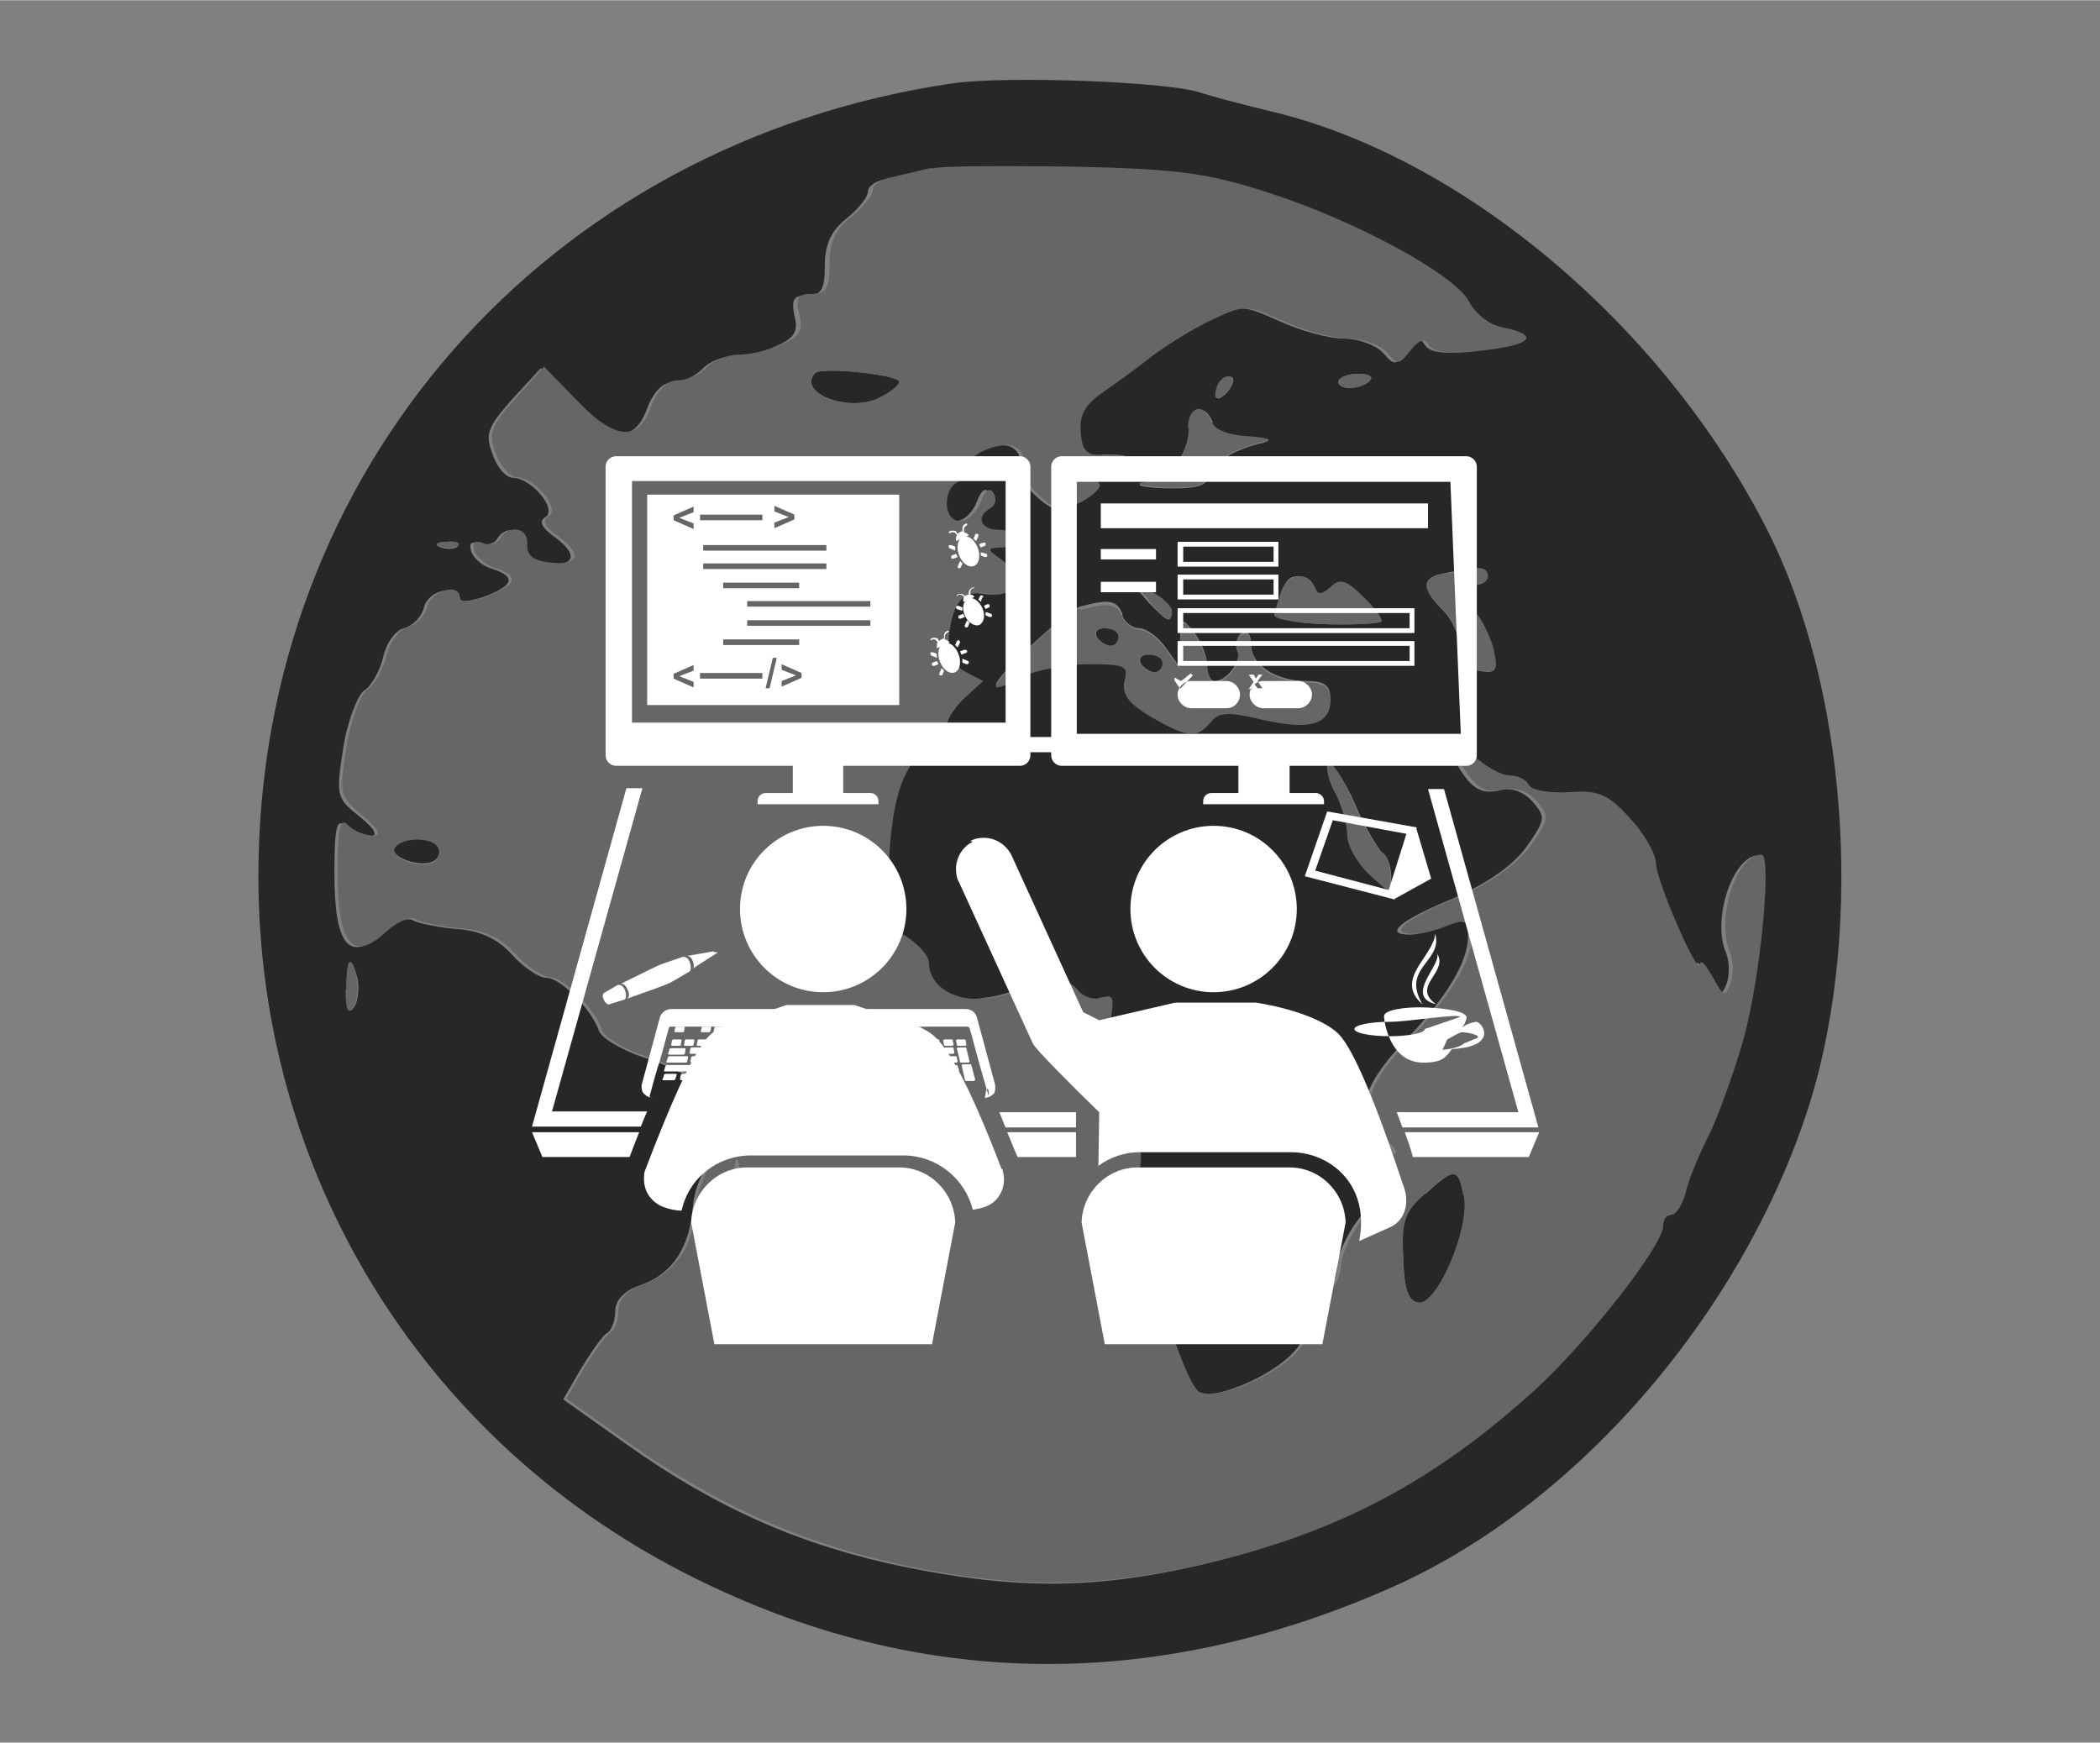 <?xml version="1.0" encoding="UTF-8"?>
<!DOCTYPE svg PUBLIC "-//W3C//DTD SVG 1.1//EN" "http://www.w3.org/Graphics/SVG/1.1/DTD/svg11.dtd">
<!-- Creator: CorelDRAW 2019 (64-Bit) -->
<svg xmlns="http://www.w3.org/2000/svg" xml:space="preserve" width="8.467mm" height="7.027mm" version="1.1" style="shape-rendering:geometricPrecision; text-rendering:geometricPrecision; image-rendering:optimizeQuality; fill-rule:evenodd; clip-rule:evenodd"
viewBox="0 0 26.25 21.78"
 xmlns:xlink="http://www.w3.org/1999/xlink"
 xmlns:xodm="http://www.corel.com/coreldraw/odm/2003">
 <rect x="0" y="0" width="26.25" height="21.78" fill="#808080" stroke="none"/>
 <defs>
  <style type="text/css">
   <![CDATA[
    .fil0 {fill:none}
    .fil1 {fill:#272727}
    .fil2 {fill:#666666}
    .fil3 {fill:white}
   ]]>
  </style>
 </defs>
 <g id="Layer_x0020_1">
  <rect class="fil0" x="0" y="0" width="26.25" height="21.78"/>
  <g id="_2540569639760">
   <path id="node1" class="fil1" d="M11.9 1.04c-5.08,0.75 -8.67,4.85 -8.67,9.91 0,3.69 2.02,7 5.29,8.69 2.86,1.48 5.88,1.54 8.92,0.18 2.33,-1.05 4.4,-3.49 5.2,-6.09 0.66,-2.2 0.44,-5.16 -0.55,-7.11 -1.3,-2.56 -3.82,-4.68 -6.24,-5.24 -0.33,-0.08 -0.71,-0.18 -0.83,-0.22 -0.36,-0.14 -2.44,-0.22 -3.12,-0.12l0 0zm3.92 1.37c1.11,0.36 2.35,1.04 2.5,1.37 0.07,0.13 0.24,0.27 0.42,0.31 0.46,0.1 0.35,0.22 -0.27,0.29 -0.4,0.05 -0.59,0.03 -0.66,-0.07 -0.05,-0.1 -0.12,-0.08 -0.23,0.07 -0.13,0.19 -0.15,0.19 -0.29,0.03 -0.09,-0.1 -0.31,-0.18 -0.49,-0.18 -0.19,0 -0.55,-0.1 -0.81,-0.22 -0.45,-0.2 -0.48,-0.21 -0.88,-0.02 -0.22,0.1 -0.56,0.31 -0.76,0.46 -0.19,0.15 -0.47,0.36 -0.64,0.47 -0.21,0.15 -0.27,0.29 -0.25,0.49 0.02,0.25 0.09,0.3 0.34,0.27 0.35,-0.02 0.4,0.13 0.05,0.22 -0.13,0.04 -0.21,0.1 -0.16,0.14 0.04,0.04 -0.05,0.14 -0.22,0.23 -0.26,0.13 -0.31,0.12 -0.54,-0.09 -0.13,-0.13 -0.22,-0.3 -0.19,-0.38 0.03,-0.09 -0.02,-0.18 -0.11,-0.22 -0.2,-0.08 -0.66,0.14 -0.57,0.27 0.03,0.05 -0.02,0.12 -0.11,0.16 -0.22,0.08 -0.22,0.5 0,0.5 0.1,0 0.21,-0.11 0.26,-0.24 0.05,-0.14 0.11,-0.19 0.16,-0.11 0.03,0.07 0.02,0.14 -0.04,0.19 -0.19,0.11 -0.12,0.27 0.11,0.27 0.27,0 0.3,0.22 0.03,0.22 -0.19,0.01 -0.19,0.02 0.01,0.16 0.27,0.21 0.15,0.48 -0.19,0.42 -0.31,-0.05 -0.43,0.09 -0.48,0.54 -0.02,0.22 0.03,0.34 0.2,0.43l0.23 0.12 -0.23 0.21c-0.13,0.12 -0.23,0.29 -0.23,0.37 0,0.09 -0.1,0.21 -0.22,0.27 -0.32,0.16 -0.46,0.58 -0.5,1.45 -0.03,0.67 -0.02,0.74 0.23,0.9 0.15,0.1 0.27,0.24 0.27,0.31 0,0.31 0.34,0.52 0.75,0.45 0.23,-0.03 0.45,-0.11 0.5,-0.15 0.16,-0.15 0.46,-0.12 0.61,0.06 0.07,0.09 0.21,0.13 0.3,0.1 0.15,-0.05 0.16,-0.01 0.11,0.3 -0.05,0.23 -0.02,0.42 0.05,0.53 0.22,0.25 0.41,1.14 0.3,1.36 -0.15,0.29 -0.12,0.55 0.12,1.02 0.12,0.24 0.22,0.5 0.22,0.6 0,0.23 0.27,0.98 0.4,1.1 0.14,0.14 0.86,-0.12 1.2,-0.44 0.15,-0.14 0.27,-0.36 0.27,-0.5 0,-0.13 0.08,-0.26 0.16,-0.31 0.09,-0.03 0.16,-0.16 0.16,-0.3 0,-0.13 0.12,-0.41 0.27,-0.6 0.15,-0.2 0.27,-0.46 0.27,-0.58 0,-0.13 0.05,-0.23 0.12,-0.23 0.07,0 0.01,-0.09 -0.12,-0.2 -0.33,-0.26 -0.24,-0.64 0.29,-1.2 0.53,-0.54 0.81,-1.01 0.81,-1.32 0,-0.22 -0.03,-0.23 -0.29,-0.14 -0.15,0.07 -0.35,0.11 -0.44,0.11 -0.33,0 -0.12,-0.18 0.54,-0.45 0.45,-0.2 0.76,-0.42 0.93,-0.66 0.23,-0.33 0.23,-0.36 0.07,-0.55 -0.12,-0.13 -0.27,-0.19 -0.43,-0.14 -0.18,0.04 -0.3,-0.01 -0.43,-0.19 -0.26,-0.37 -0.22,-0.5 0.08,-0.23 0.14,0.13 0.34,0.24 0.44,0.24 0.1,0 0.21,0.05 0.24,0.12 0.04,0.07 0.27,0.1 0.5,0.09 0.36,-0.03 0.48,0.02 0.76,0.32 0.19,0.2 0.33,0.46 0.33,0.57 0,0.21 0.54,1.45 0.55,1.26 0.01,-0.07 0.08,0.01 0.16,0.16 0.13,0.24 0.15,0.25 0.22,0.08 0.04,-0.1 0.04,-0.27 0,-0.38 -0.19,-0.42 0.08,-1.23 0.4,-1.23 0.13,0 -0.01,1.54 -0.23,2.32 -0.11,0.39 -0.3,0.91 -0.41,1.15 -0.12,0.23 -0.25,0.56 -0.3,0.72 -0.03,0.18 -0.12,0.31 -0.18,0.31 -0.07,0 -0.11,0.07 -0.11,0.14 0,0.24 -0.92,1.42 -1.58,2.03 -1.28,1.16 -2.51,1.81 -4.21,2.21 -1.28,0.29 -2.26,0.3 -3.67,0.01 -1.26,-0.26 -2.32,-0.72 -3.46,-1.53l-0.79 -0.56 0.22 -0.38c0.13,-0.21 0.27,-0.42 0.33,-0.45 0.05,-0.03 0.1,-0.15 0.1,-0.27 0,-0.14 0.11,-0.26 0.32,-0.33 0.4,-0.14 0.61,-0.47 0.65,-0.98 0.02,-0.23 0.13,-0.49 0.3,-0.66 0.15,-0.16 0.27,-0.34 0.27,-0.42 0,-0.19 -0.66,-0.63 -1.2,-0.79 -0.26,-0.09 -0.5,-0.23 -0.54,-0.32 -0.09,-0.27 -0.48,-0.67 -0.66,-0.67 -0.09,0 -0.29,-0.13 -0.43,-0.29 -0.18,-0.2 -0.4,-0.3 -0.69,-0.32 -0.23,-0.02 -0.48,-0.07 -0.55,-0.11 -0.07,-0.04 -0.24,0.03 -0.38,0.16 -0.42,0.38 -0.6,0.15 -0.6,-0.75 0,-0.56 0.03,-0.69 0.13,-0.59 0.08,0.08 0.21,0.13 0.31,0.13 0.11,0 0.08,-0.08 -0.13,-0.25 -0.29,-0.23 -0.29,-0.26 -0.2,-0.85 0.05,-0.33 0.18,-0.66 0.26,-0.72 0.09,-0.05 0.2,-0.25 0.24,-0.42 0.04,-0.18 0.16,-0.34 0.26,-0.36 0.11,-0.03 0.22,-0.14 0.25,-0.26 0.05,-0.21 0.41,-0.3 0.41,-0.11 0,0.05 0.15,0.04 0.33,-0.02 0.38,-0.14 0.42,-0.25 0.12,-0.35 -0.12,-0.03 -0.24,-0.13 -0.27,-0.22 -0.03,-0.1 0,-0.13 0.09,-0.1 0.09,0.03 0.19,0.01 0.23,-0.05 0.11,-0.19 0.36,-0.14 0.34,0.07 -0.01,0.14 0.08,0.21 0.3,0.23 0.35,0.04 0.38,-0.12 0.07,-0.34 -0.15,-0.11 -0.19,-0.19 -0.1,-0.24 0.15,-0.1 -0.18,-0.49 -0.41,-0.49 -0.08,0 -0.2,-0.13 -0.25,-0.29 -0.1,-0.25 -0.07,-0.34 0.24,-0.69l0.36 -0.39 0.39 0.41c0.48,0.5 0.78,0.54 0.94,0.09 0.08,-0.21 0.2,-0.33 0.34,-0.33 0.12,0 0.27,-0.08 0.35,-0.16 0.08,-0.09 0.25,-0.16 0.39,-0.16 0.14,0 0.38,-0.05 0.54,-0.13 0.23,-0.1 0.27,-0.19 0.22,-0.38 -0.04,-0.2 -0.01,-0.25 0.16,-0.25 0.18,0 0.22,-0.08 0.22,-0.37 0,-0.27 0.08,-0.44 0.27,-0.59 0.15,-0.12 0.27,-0.27 0.27,-0.34 0,-0.07 0.11,-0.14 0.25,-0.16 0.13,-0.03 0.34,-0.08 0.46,-0.11 0.12,-0.03 0.91,-0.03 1.76,-0.02 1.31,0.03 1.67,0.08 2.44,0.33l0 0zm-0.49 2.5c-0.08,0.08 -0.13,0.09 -0.13,0.02 0,-0.07 0.03,-0.15 0.08,-0.19 0.03,-0.04 0.1,-0.05 0.13,-0.02 0.02,0.03 -0.01,0.12 -0.08,0.19zm1.8 -0.16c-0.11,0.12 -0.4,0.13 -0.4,0.02 0,-0.05 0.11,-0.1 0.24,-0.1 0.13,0 0.2,0.03 0.15,0.08zm-1.98 0.53c0.04,0.1 0.22,0.16 0.47,0.18 0.22,0.01 0.3,0.03 0.18,0.07 -0.38,0.08 -0.71,0.29 -0.71,0.44 0,0.1 -0.15,0.14 -0.52,0.13 -0.31,-0.01 -0.41,-0.04 -0.25,-0.07 0.32,-0.07 0.54,-0.33 0.55,-0.67 0,-0.27 0.2,-0.33 0.29,-0.08l0 0zm-9.43 1.55c-0.03,0.03 -0.13,0.04 -0.21,0.01 -0.09,-0.03 -0.05,-0.07 0.07,-0.07 0.12,-0.01 0.19,0.02 0.14,0.05zm12.87 0.37c0,0.05 -0.08,0.11 -0.16,0.11 -0.21,0 -0.21,0.1 -0.01,0.32 0.09,0.1 0.2,0.32 0.24,0.48 0.07,0.29 0.04,0.31 -0.19,0.27 -0.2,-0.02 -0.25,-0.1 -0.24,-0.29 0.02,-0.13 -0.07,-0.34 -0.19,-0.46 -0.29,-0.29 -0.27,-0.42 0.03,-0.47 0.43,-0.09 0.52,-0.08 0.52,0.03zm-2.16 0.13c0.04,0.11 0.08,0.11 0.2,0.01 0.11,-0.11 0.19,-0.1 0.39,0.1 0.14,0.13 0.25,0.27 0.25,0.32 0,0.03 -0.31,0.05 -0.68,0.04 -0.38,-0.01 -0.68,-0.07 -0.66,-0.12 0.11,-0.41 0.16,-0.48 0.3,-0.48 0.08,0 0.16,0.07 0.2,0.13zm-1.79 0.31c0,0.16 -0.05,0.13 -0.29,-0.12 -0.21,-0.24 -0.21,-0.24 0.04,-0.11 0.13,0.07 0.24,0.18 0.24,0.23l0 0zm-0.61 0.05c0.03,0.09 0.13,0.16 0.21,0.16 0.09,0 0.24,0.11 0.33,0.24l0.18 0.25 0 -0.32c0.01,-0.31 0.02,-0.32 0.18,-0.11 0.09,0.11 0.16,0.3 0.16,0.4 0,0.11 0.04,0.2 0.09,0.2 0.15,0 0.34,-0.24 0.29,-0.38 -0.03,-0.08 -0.01,-0.18 0.05,-0.22 0.08,-0.03 0.12,0.02 0.12,0.15 0,0.25 0.31,0.45 0.7,0.45 0.21,0 0.29,0.05 0.29,0.22 0,0.31 -0.26,0.38 -0.87,0.24 -0.42,-0.1 -0.53,-0.09 -0.63,0.04 -0.16,0.21 -0.29,0.2 -0.74,-0.07 -0.29,-0.16 -0.37,-0.29 -0.33,-0.44 0.05,-0.2 0,-0.22 -0.45,-0.22 -0.29,0 -0.66,0.08 -0.83,0.16 -0.19,0.1 -0.33,0.15 -0.33,0.12 0,-0.12 0.87,-0.92 1.05,-0.98 0.37,-0.1 0.46,-0.08 0.53,0.09l0 0zm3.24 2.96c0.07,0.03 0.12,0.18 0.12,0.3 0,0.23 0,0.23 -0.27,-0.02 -0.15,-0.14 -0.27,-0.36 -0.27,-0.48 0,-0.13 -0.07,-0.36 -0.15,-0.53 -0.09,-0.16 -0.12,-0.33 -0.09,-0.36 0.04,-0.04 0.19,0.18 0.32,0.47 0.13,0.31 0.3,0.58 0.35,0.63l0 0zm-12.8 1.58c0.02,0.11 0.01,0.27 -0.04,0.35 -0.07,0.11 -0.1,0.04 -0.1,-0.21 0,-0.4 0.05,-0.46 0.14,-0.14zm12.04 0.89c0,0.05 -0.05,0.11 -0.12,0.11 -0.05,0 -0.08,-0.05 -0.04,-0.11 0.03,-0.07 0.09,-0.11 0.12,-0.11 0.02,0 0.04,0.04 0.04,0.11z"/>
   <path id="node2" class="fil1" d="M10.19 4.66c-0.23,0.24 0.39,0.49 0.78,0.32 0.15,-0.07 0.27,-0.16 0.27,-0.21 0,-0.09 -0.98,-0.19 -1.05,-0.11l0 0z"/>
   <path id="node3" class="fil1" d="M4.93 10.58c-0.08,0.13 0.34,0.27 0.49,0.18 0.07,-0.04 0.09,-0.12 0.05,-0.18 -0.09,-0.13 -0.46,-0.13 -0.55,0z"/>
   <path id="node5" class="fil1" d="M17.81 14.92c-0.25,0.22 -0.3,0.34 -0.27,0.79 0.01,0.4 0.06,0.55 0.19,0.57 0.23,0.04 0.65,-0.93 0.57,-1.34 -0.07,-0.35 -0.12,-0.35 -0.48,-0.02l0 0z"/>
   <path id="node6" class="fil1" d="M13.71 7.96c0.03,0.05 0.11,0.11 0.18,0.11 0.05,0 0.1,-0.05 0.1,-0.11 0,-0.07 -0.08,-0.11 -0.18,-0.11 -0.09,0 -0.13,0.04 -0.1,0.11z"/>
   <path id="node7" class="fil1" d="M14.26 8.29c0.03,0.05 0.11,0.11 0.18,0.11 0.05,0 0.1,-0.05 0.1,-0.11 0,-0.07 -0.08,-0.11 -0.18,-0.11 -0.09,0 -0.13,0.04 -0.1,0.11z"/>
   <g>
    <path id="node37" class="fil2" d="M11.62 2.1c-0.12,0.03 -0.33,0.08 -0.46,0.11 -0.14,0.02 -0.25,0.1 -0.25,0.16 0,0.07 -0.12,0.22 -0.27,0.34 -0.2,0.15 -0.27,0.32 -0.27,0.59 0,0.3 -0.04,0.37 -0.22,0.37 -0.18,0 -0.21,0.05 -0.16,0.25 0.05,0.2 0.01,0.29 -0.22,0.38 -0.15,0.08 -0.4,0.13 -0.54,0.13 -0.14,0 -0.32,0.08 -0.4,0.16 -0.08,0.09 -0.23,0.16 -0.35,0.16 -0.14,0 -0.26,0.12 -0.34,0.33 -0.16,0.45 -0.46,0.42 -0.94,-0.09l-0.4 -0.41 -0.36 0.4c-0.31,0.35 -0.34,0.44 -0.24,0.69 0.05,0.15 0.18,0.29 0.25,0.29 0.23,0 0.56,0.39 0.41,0.49 -0.09,0.05 -0.05,0.13 0.1,0.24 0.32,0.22 0.29,0.38 -0.07,0.34 -0.22,-0.02 -0.31,-0.09 -0.3,-0.23 0.02,-0.21 -0.23,-0.25 -0.34,-0.07 -0.04,0.07 -0.14,0.09 -0.23,0.05 -0.09,-0.03 -0.12,0 -0.09,0.1 0.03,0.09 0.15,0.19 0.27,0.22 0.3,0.1 0.26,0.21 -0.12,0.35 -0.18,0.07 -0.33,0.08 -0.33,0.02 0,-0.19 -0.35,-0.1 -0.41,0.11 -0.03,0.12 -0.14,0.23 -0.25,0.26 -0.1,0.02 -0.22,0.19 -0.26,0.36 -0.04,0.16 -0.15,0.36 -0.24,0.42 -0.09,0.07 -0.21,0.39 -0.26,0.72 -0.09,0.58 -0.09,0.61 0.2,0.85 0.21,0.18 0.24,0.25 0.13,0.25 -0.1,0 -0.23,-0.05 -0.31,-0.13 -0.1,-0.1 -0.13,0.03 -0.13,0.59 0,0.9 0.19,1.13 0.6,0.75 0.14,-0.13 0.32,-0.21 0.38,-0.16 0.07,0.04 0.32,0.09 0.55,0.11 0.3,0.02 0.52,0.12 0.69,0.32 0.14,0.15 0.34,0.29 0.43,0.29 0.18,0 0.57,0.4 0.66,0.67 0.03,0.09 0.27,0.23 0.54,0.32 0.54,0.16 1.2,0.6 1.2,0.79 0,0.08 -0.12,0.25 -0.27,0.42 -0.16,0.16 -0.27,0.43 -0.3,0.66 -0.03,0.5 -0.25,0.83 -0.65,0.98 -0.21,0.07 -0.32,0.19 -0.32,0.33 0,0.12 -0.04,0.24 -0.1,0.27 -0.05,0.03 -0.2,0.24 -0.33,0.45l-0.22 0.38 0.79 0.56c1.14,0.8 2.2,1.26 3.46,1.53 1.4,0.29 2.38,0.27 3.67,-0.01 1.7,-0.39 2.93,-1.04 4.21,-2.21 0.66,-0.61 1.58,-1.79 1.58,-2.03 0,-0.08 0.04,-0.14 0.11,-0.14 0.05,0 0.14,-0.13 0.18,-0.31 0.04,-0.16 0.18,-0.49 0.3,-0.72 0.11,-0.24 0.3,-0.76 0.41,-1.15 0.22,-0.78 0.36,-2.32 0.23,-2.32 -0.32,0 -0.58,0.81 -0.39,1.23 0.04,0.11 0.04,0.29 0,0.38 -0.07,0.18 -0.09,0.16 -0.22,-0.08 -0.09,-0.15 -0.15,-0.23 -0.16,-0.16 -0.01,0.19 -0.55,-1.05 -0.55,-1.26 0,-0.11 -0.14,-0.37 -0.33,-0.57 -0.27,-0.3 -0.4,-0.35 -0.76,-0.32 -0.23,0.01 -0.46,-0.02 -0.5,-0.09 -0.03,-0.07 -0.14,-0.12 -0.24,-0.12 -0.1,0 -0.3,-0.11 -0.44,-0.24 -0.3,-0.27 -0.34,-0.14 -0.08,0.23 0.13,0.18 0.25,0.23 0.43,0.19 0.15,-0.04 0.31,0.01 0.43,0.14 0.16,0.19 0.16,0.22 -0.07,0.55 -0.18,0.24 -0.48,0.46 -0.93,0.66 -0.66,0.27 -0.87,0.45 -0.54,0.45 0.09,0 0.29,-0.04 0.44,-0.11 0.25,-0.09 0.29,-0.08 0.29,0.14 0,0.31 -0.29,0.78 -0.81,1.32 -0.53,0.56 -0.61,0.93 -0.29,1.2 0.13,0.11 0.19,0.2 0.12,0.2 -0.07,0 -0.12,0.1 -0.12,0.23 0,0.12 -0.12,0.38 -0.27,0.58 -0.15,0.2 -0.27,0.47 -0.27,0.6 0,0.13 -0.08,0.26 -0.16,0.3 -0.09,0.04 -0.16,0.18 -0.16,0.31 0,0.14 -0.12,0.36 -0.27,0.5 -0.34,0.32 -1.05,0.58 -1.2,0.44 -0.12,-0.12 -0.4,-0.87 -0.4,-1.1 0,-0.1 -0.1,-0.36 -0.22,-0.6 -0.24,-0.47 -0.27,-0.74 -0.12,-1.02 0.11,-0.22 -0.08,-1.11 -0.3,-1.36 -0.08,-0.11 -0.11,-0.3 -0.05,-0.53 0.05,-0.31 0.04,-0.35 -0.11,-0.3 -0.09,0.03 -0.23,-0.01 -0.3,-0.1 -0.15,-0.18 -0.45,-0.21 -0.61,-0.05 -0.06,0.04 -0.27,0.12 -0.5,0.15 -0.41,0.07 -0.75,-0.14 -0.75,-0.45 0,-0.07 -0.12,-0.21 -0.27,-0.31 -0.25,-0.16 -0.26,-0.23 -0.23,-0.9 0.04,-0.87 0.19,-1.28 0.5,-1.45 0.12,-0.07 0.22,-0.19 0.22,-0.27 0,-0.09 0.1,-0.25 0.23,-0.37l0.23 -0.21 -0.23 -0.12c-0.16,-0.09 -0.22,-0.21 -0.2,-0.43 0.05,-0.45 0.18,-0.59 0.48,-0.54 0.34,0.07 0.46,-0.21 0.19,-0.42 -0.2,-0.14 -0.2,-0.15 -0.01,-0.16 0.26,0 0.24,-0.22 -0.03,-0.22 -0.23,0 -0.3,-0.16 -0.11,-0.27 0.07,-0.04 0.08,-0.12 0.04,-0.19 -0.05,-0.08 -0.11,-0.03 -0.16,0.11 -0.05,0.13 -0.16,0.24 -0.26,0.24 -0.22,0 -0.22,-0.43 0,-0.5 0.09,-0.04 0.14,-0.11 0.11,-0.16 -0.09,-0.13 0.37,-0.35 0.57,-0.27 0.09,0.04 0.14,0.13 0.11,0.22 -0.03,0.09 0.05,0.25 0.19,0.38 0.23,0.21 0.27,0.22 0.54,0.09 0.16,-0.09 0.26,-0.19 0.22,-0.23 -0.04,-0.04 0.03,-0.1 0.16,-0.14 0.34,-0.09 0.3,-0.24 -0.05,-0.22 -0.25,0.02 -0.32,-0.02 -0.34,-0.27 -0.02,-0.21 0.04,-0.34 0.25,-0.49 0.16,-0.11 0.45,-0.32 0.64,-0.47 0.2,-0.15 0.54,-0.36 0.76,-0.46 0.4,-0.19 0.43,-0.18 0.88,0.02 0.26,0.12 0.63,0.22 0.81,0.22 0.19,0 0.41,0.08 0.49,0.18 0.13,0.15 0.15,0.15 0.29,-0.03 0.11,-0.14 0.18,-0.16 0.23,-0.07 0.07,0.1 0.26,0.12 0.66,0.07 0.63,-0.07 0.74,-0.19 0.27,-0.29 -0.18,-0.03 -0.35,-0.18 -0.42,-0.31 -0.15,-0.33 -1.39,-1.01 -2.5,-1.37 -0.77,-0.25 -1.13,-0.3 -2.44,-0.33 -0.85,-0.01 -1.64,-0.01 -1.76,0.02l0 -0zm-0.38 2.67c0,0.04 -0.12,0.14 -0.27,0.21 -0.38,0.18 -1.01,-0.08 -0.78,-0.32 0.08,-0.08 1.05,0.02 1.05,0.11l0 0zm-5.76 5.82c0.03,0.05 0.01,0.13 -0.05,0.18 -0.15,0.1 -0.57,-0.04 -0.49,-0.18 0.09,-0.13 0.46,-0.13 0.55,0zm3.75 4.2c-0.03,0.08 -0.05,0.02 -0.05,-0.13 0,-0.15 0.02,-0.21 0.05,-0.14 0.02,0.08 0.02,0.21 0,0.27zm9.07 0.15c0.08,0.41 -0.34,1.38 -0.57,1.34 -0.13,-0.02 -0.18,-0.18 -0.19,-0.57 -0.02,-0.45 0.02,-0.57 0.27,-0.79 0.36,-0.33 0.42,-0.33 0.48,0.02l0 0z"/>
    <path id="node38" class="fil2" d="M15.27 4.74c-0.04,0.03 -0.08,0.12 -0.08,0.19 0,0.07 0.05,0.05 0.13,-0.02 0.07,-0.07 0.1,-0.15 0.08,-0.19 -0.03,-0.03 -0.1,-0.02 -0.13,0.02z"/>
    <path id="node39" class="fil2" d="M16.73 4.77c0,0.11 0.29,0.1 0.4,-0.02 0.04,-0.04 -0.02,-0.08 -0.15,-0.08 -0.13,0 -0.24,0.04 -0.24,0.1z"/>
    <path id="node40" class="fil2" d="M14.86 5.35c-0.01,0.34 -0.23,0.6 -0.55,0.67 -0.15,0.02 -0.05,0.05 0.25,0.07 0.36,0.01 0.52,-0.03 0.52,-0.13 0,-0.15 0.33,-0.36 0.71,-0.44 0.12,-0.03 0.04,-0.05 -0.18,-0.07 -0.25,-0.01 -0.43,-0.08 -0.47,-0.18 -0.09,-0.25 -0.29,-0.2 -0.29,0.08l0 0z"/>
    <path id="node41" class="fil2" d="M5.51 6.83c0.08,0.03 0.18,0.02 0.21,-0.01 0.04,-0.03 -0.02,-0.07 -0.14,-0.05 -0.12,0 -0.15,0.03 -0.07,0.07z"/>
    <path id="node42" class="fil2" d="M18.08 7.16c-0.31,0.05 -0.32,0.19 -0.03,0.47 0.12,0.12 0.21,0.33 0.19,0.46 -0.01,0.19 0.04,0.26 0.24,0.29 0.23,0.03 0.25,0.01 0.19,-0.27 -0.04,-0.16 -0.15,-0.38 -0.24,-0.48 -0.2,-0.22 -0.2,-0.32 0.01,-0.32 0.09,0 0.16,-0.05 0.16,-0.11 0,-0.11 -0.09,-0.12 -0.52,-0.03z"/>
    <path id="node43" class="fil2" d="M16.02 7.38c-0.03,0.11 -0.08,0.24 -0.09,0.3 -0.02,0.05 0.27,0.11 0.66,0.12 0.37,0.01 0.68,-0.01 0.68,-0.04 0,-0.04 -0.11,-0.19 -0.25,-0.32 -0.21,-0.2 -0.29,-0.21 -0.39,-0.1 -0.12,0.1 -0.15,0.1 -0.2,-0.01 -0.08,-0.2 -0.34,-0.16 -0.41,0.05z"/>
    <path id="node44" class="fil2" d="M14.36 7.51c0.23,0.25 0.29,0.29 0.29,0.12 0,-0.05 -0.11,-0.16 -0.24,-0.23 -0.25,-0.13 -0.25,-0.13 -0.04,0.11l0 0z"/>
    <path id="node45" class="fil2" d="M13.5 7.6c-0.19,0.05 -1.05,0.86 -1.05,0.98 0,0.03 0.14,-0.02 0.33,-0.12 0.18,-0.09 0.55,-0.16 0.83,-0.16 0.45,0 0.5,0.02 0.45,0.22 -0.04,0.15 0.04,0.27 0.33,0.44 0.45,0.26 0.57,0.27 0.74,0.07 0.1,-0.13 0.21,-0.14 0.63,-0.04 0.6,0.14 0.87,0.07 0.87,-0.24 0,-0.16 -0.08,-0.22 -0.29,-0.22 -0.4,0 -0.7,-0.2 -0.7,-0.45 0,-0.13 -0.04,-0.19 -0.12,-0.15 -0.07,0.04 -0.09,0.14 -0.05,0.22 0.05,0.14 -0.13,0.38 -0.29,0.38 -0.04,0 -0.09,-0.09 -0.09,-0.2 0,-0.1 -0.08,-0.29 -0.16,-0.4 -0.15,-0.21 -0.16,-0.2 -0.18,0.11l0 0.32 -0.18 -0.25c-0.09,-0.13 -0.24,-0.24 -0.33,-0.24 -0.08,0 -0.18,-0.08 -0.21,-0.16 -0.07,-0.16 -0.15,-0.19 -0.53,-0.09l0 0zm0.48 0.36c0,0.05 -0.04,0.11 -0.1,0.11 -0.07,0 -0.14,-0.05 -0.18,-0.11 -0.03,-0.07 0.01,-0.11 0.1,-0.11 0.1,0 0.18,0.04 0.18,0.11zm0.55 0.33c0,0.05 -0.04,0.11 -0.1,0.11 -0.07,0 -0.14,-0.05 -0.18,-0.11 -0.03,-0.07 0.01,-0.11 0.1,-0.11 0.1,0 0.18,0.04 0.18,0.11z"/>
    <path id="node46" class="fil2" d="M16.6 9.55c-0.03,0.03 0,0.2 0.09,0.36 0.09,0.16 0.15,0.4 0.15,0.53 0,0.12 0.12,0.34 0.27,0.48 0.27,0.25 0.27,0.25 0.27,0.02 0,-0.12 -0.05,-0.26 -0.12,-0.3 -0.05,-0.04 -0.22,-0.32 -0.35,-0.63 -0.13,-0.3 -0.27,-0.52 -0.32,-0.47l0 0z"/>
    <path id="node47" class="fil2" d="M4.32 12.37c0,0.25 0.03,0.32 0.1,0.21 0.09,-0.13 0.04,-0.56 -0.05,-0.56 -0.02,0 -0.04,0.16 -0.04,0.35z"/>
    <path id="node48" class="fil2" d="M16.34 13.12c-0.03,0.05 -0.01,0.11 0.04,0.11 0.07,0 0.12,-0.05 0.12,-0.11 0,-0.07 -0.02,-0.11 -0.04,-0.11 -0.03,0 -0.09,0.04 -0.12,0.11z"/>
   </g>
   <g>
    <g id="Layer_2" data-name="Layer 2">
     <g id="Pair_Programming_Test" data-name="Pair Programming Test">
      <path class="fil3" d="M12.44 13.56l-0.23 -0.85c-0.02,-0.06 -0.07,-0.1 -0.14,-0.1 -0,0 -0,0 -0,0l-3.68 0c-0,0 -0,0 -0,0 -0.06,0 -0.12,0.04 -0.14,0.1l-0.23 0.85c-0,0.01 -0,0.02 -0,0.03 0,0.03 0.01,0.06 0.03,0.08 0.03,0.03 0.07,0.05 0.11,0.05 0,0 0,0 0,-0l4.15 0c0,0 0,0 0,0 0.04,0 0.08,-0.02 0.11,-0.05 0.02,-0.02 0.02,-0.05 0.02,-0.07 0,-0.01 -0,-0.02 -0,-0.04l0 0zm-0.15 0.16l-4.15 0c-0.01,0 -0.02,-0.01 -0.02,-0.02 0.04,-0.15 0.08,-0.3 0.13,-0.45 0.04,-0.14 0.08,-0.29 0.11,-0.4 0,-0.01 0.01,-0.02 0.03,-0.02l3.7 0c0.01,0 0.03,0.01 0.03,0.02 0.04,0.13 0.07,0.26 0.11,0.4 0.04,0.14 0.08,0.29 0.13,0.45 -0,-0.1 -0.01,-0.09 -0.03,-0.09l-0.02 0.11z"/>
      <path class="fil3" d="M11.98 13.07l0.08 0c0.01,0 0.02,-0.01 0.02,-0.01l-0.01 -0.06c-0,-0.01 -0.01,-0.01 -0.02,-0.01 -0,0 -0,0 -0,0l-0.08 0c-0.01,0 -0.02,0.01 -0.02,0.01 0,0.02 0.01,0.04 0.01,0.06 0,0.01 0.01,0.01 0.02,0.01z"/>
      <path class="fil3" d="M11.98 13.09c-0.01,0 -0.02,0.01 -0.02,0.01 0.01,0.05 0.03,0.11 0.04,0.17 0,0.01 0.01,0.01 0.02,0.01 0,0 0,0 0,0l0.08 0c0.01,0 0.02,-0.01 0.02,-0.01l-0.04 -0.17c-0,-0.01 -0.01,-0.01 -0.02,-0.01 -0,0 -0,0 -0,0l-0.08 0z"/>
      <path class="fil3" d="M12.12 13.3l-0.08 0c-0.01,0 -0.02,0.01 -0.02,0.01 0.01,0.06 0.03,0.12 0.04,0.18 0,0.01 0.01,0.02 0.02,0.02 0,0 0,0 0,0l0.09 0c0.01,0 0.02,-0.01 0.02,-0.02 -0.02,-0.06 -0.03,-0.12 -0.05,-0.18 -0,-0.01 -0.01,-0.01 -0.02,-0.01 -0,0 -0,0 -0,0l0 0z"/>
      <path class="fil3" d="M11.97 13.39c0.01,0 0.02,-0.01 0.02,-0.01l-0.02 -0.06c-0,-0.01 -0.01,-0.01 -0.02,-0.01 -0,0 -0,0 -0,0l-0.08 0c-0.01,0 -0.02,0.01 -0.02,0.01l0.01 0.06c0,0.01 0.01,0.01 0.02,0.01 0,0 0,0 0,0l0.08 0z"/>
      <path class="fil3" d="M11.78 13.3l-0.08 0c-0.01,0 -0.02,0.01 -0.02,0.01 0,0.02 0.01,0.04 0.01,0.06 0,0.01 0.01,0.01 0.02,0.01l0.08 0c0.01,0 0.02,-0.01 0.02,-0.01 -0,-0.02 -0.01,-0.04 -0.01,-0.06 -0,-0.01 -0.01,-0.01 -0.02,-0.01 -0,0 -0,0 -0,0l0 0z"/>
      <path class="fil3" d="M11.63 13.39c0.01,0 0.02,-0.01 0.02,-0.01 -0,-0.02 -0.01,-0.04 -0.01,-0.06 0,-0.01 -0.01,-0.01 -0.02,-0.01l-0.08 0c-0.01,0 -0.02,0.01 -0.02,0.01 0,0.02 0.01,0.04 0.01,0.06 0,0.01 0.01,0.01 0.02,0.01 0,0 0,0 0,0l0.08 0z"/>
      <path class="fil3" d="M11.95 13.28c0.01,0 0.02,-0.01 0.02,-0.01 -0,-0.02 -0.01,-0.04 -0.01,-0.06 -0,-0.01 -0.01,-0.01 -0.02,-0.01 -0,0 -0,0 -0,0l-0.08 0c-0.01,0 -0.02,0.01 -0.02,0.01 0,0.02 0.01,0.04 0.01,0.06 0,0.01 0.01,0.01 0.02,0.01 0,0 0,0 0,0l0.08 0z"/>
      <path class="fil3" d="M11.68 13.2c-0.01,0 -0.02,0.01 -0.02,0.01 0,0.02 0.01,0.04 0.01,0.06 0,0.01 0.01,0.01 0.02,0.01l0.08 0c0.01,0 0.02,-0.01 0.02,-0.01 -0,-0.02 -0.01,-0.04 -0.01,-0.06 0,-0.01 -0.01,-0.01 -0.02,-0.01l-0.08 0z"/>
      <path class="fil3" d="M11.61 13.28c0.01,0 0.02,-0.01 0.02,-0.01l-0.01 -0.06c-0,-0.01 -0.01,-0.01 -0.02,-0.01 -0,0 -0,0 -0,0l-0.08 0c-0.01,0 -0.02,0.01 -0.02,0.01 0,0.02 0.01,0.04 0.01,0.06 0,0.01 0.01,0.01 0.02,0.01 0,0 0,0 0,0l0.08 0z"/>
      <path class="fil3" d="M11.82 13.09c-0.01,0 -0.02,0.01 -0.02,0.01 0,0.02 0.01,0.04 0.01,0.06 0,0.01 0.01,0.01 0.02,0.01 0,0 0,0 0,0l0.08 0c0.01,0 0.02,-0.01 0.02,-0.01l-0.01 -0.06c-0,-0.01 -0.01,-0.01 -0.02,-0.01 -0,0 -0,0 -0,0l-0.08 0z"/>
      <path class="fil3" d="M11.66 13.09c-0.01,0 -0.02,0.01 -0.02,0.01l0.01 0.06c0,0.01 0.01,0.01 0.02,0.01 0,0 0,0 0,0l0.08 0c0.01,0 0.02,-0.01 0.02,-0.01 -0,-0.02 -0.01,-0.04 -0.01,-0.06 -0,-0.01 -0.01,-0.01 -0.02,-0.01 -0,0 -0,0 -0,0l-0.08 0z"/>
      <path class="fil3" d="M11.59 13.18c0.01,0 0.02,-0.01 0.02,-0.01 -0,-0.02 -0.01,-0.04 -0.01,-0.06 0,-0.01 -0.01,-0.01 -0.02,-0.01l-0.08 0c-0.01,0 -0.02,0.01 -0.02,0.01 0,0.02 0.01,0.04 0.01,0.06 0,0.01 0.01,0.01 0.02,0.01l0.08 0z"/>
      <path class="fil3" d="M11.82 13.07l0.08 0c0.01,0 0.02,-0.01 0.02,-0.01 -0,-0.02 -0.01,-0.04 -0.01,-0.06 0,-0.01 -0.01,-0.01 -0.02,-0.01l-0.08 0c-0.01,0 -0.02,0.01 -0.02,0.01 0,0.02 0.01,0.04 0.01,0.06 0,0.01 0.01,0.01 0.02,0.01 0,0 0,0 0,0l0 0z"/>
      <path class="fil3" d="M11.65 13.07l0.08 0c0.01,0 0.02,-0.01 0.02,-0.01 -0,-0.02 -0.01,-0.04 -0.01,-0.06 0,-0.01 -0.01,-0.01 -0.02,-0.01l-0.08 0c-0.01,0 -0.02,0.01 -0.02,0.01 0,0.02 0.01,0.04 0.01,0.06 0,0.01 0.01,0.01 0.02,0.01z"/>
      <path class="fil3" d="M11.57 13.07c0.01,0 0.02,-0.01 0.02,-0.01 0,-0.02 -0.01,-0.04 -0.01,-0.06 0,-0.01 -0.01,-0.01 -0.02,-0.01l-0.08 0c-0.01,0 -0.02,0.01 -0.02,0.01 0,0.02 0.01,0.04 0.01,0.06 0,0.01 0.01,0.01 0.02,0.01l0.08 0z"/>
      <path class="fil3" d="M11.98 13.42l-0.08 0c-0.01,0 -0.02,0.01 -0.02,0.02 0,0.02 0.01,0.04 0.01,0.06 0,0.01 0.01,0.02 0.02,0.02 0,0 0,0 0,0l0.09 0c0.01,0 0.02,-0.01 0.02,-0.02 -0,-0.02 -0.01,-0.04 -0.01,-0.06 -0,-0.01 -0.01,-0.02 -0.02,-0.02 -0,0 -0,0 -0,0l0 0z"/>
      <path class="fil3" d="M11.8 13.42l-0.25 0c-0.01,0 -0.02,0.01 -0.02,0.02 0,0.02 0.01,0.04 0.01,0.06 0,0.01 0.01,0.02 0.02,0.02l0.25 0c0.01,0 0.02,-0.01 0.02,-0.02l-0.01 -0.06c-0,-0.01 -0.01,-0.02 -0.03,-0.02z"/>
      <path class="fil3" d="M11.21 13.39c0.01,0 0.02,-0.01 0.02,-0.01 0,-0.02 -0.01,-0.04 -0.01,-0.06 -0,-0.01 -0.01,-0.01 -0.02,-0.01 -0,0 -0,0 -0,0l-0.08 0c-0.01,0 -0.02,0.01 -0.02,0.01 0,0.02 0,0.04 0.01,0.06 0,0.01 0.01,0.01 0.02,0.01 0,0 0,0 0,0l0.08 0z"/>
      <path class="fil3" d="M11.39 13.42l-0.08 0c-0.01,0 -0.02,0.01 -0.02,0.02l0.01 0.06c0,0.01 0.01,0.02 0.02,0.02l0.09 0c0.01,0 0.02,-0.01 0.02,-0.02 -0,-0.02 -0.01,-0.04 -0.01,-0.06 -0,-0.01 -0.01,-0.02 -0.02,-0.02 -0,0 -0,0 -0,0l0 0z"/>
      <path class="fil3" d="M11.22 13.42l-0.08 0c-0.01,0 -0.02,0.01 -0.02,0.02l0.01 0.06c0,0.01 0.01,0.02 0.02,0.02l0.08 0c0.01,0 0.02,-0.01 0.02,-0.02 0,-0.02 -0.01,-0.04 -0.01,-0.06 -0,-0.01 -0.01,-0.02 -0.02,-0.02 -0,0 -0,0 -0,0l0 0z"/>
      <path class="fil3" d="M11.04 13.42l-0.08 0c-0.01,0 -0.02,0.01 -0.02,0.02 0,0.02 0,0.04 0.01,0.06 0,0.01 0.01,0.02 0.02,0.02l0.09 0c0.01,0 0.02,-0.01 0.02,-0.02l-0.01 -0.06c-0,-0.01 -0.01,-0.02 -0.03,-0.02z"/>
      <path class="fil3" d="M11.37 13.16c0,-0.02 -0.01,-0.04 -0.01,-0.06 0,-0.01 -0.01,-0.01 -0.02,-0.01l-0.08 0c-0.01,0 -0.02,0.01 -0.02,0.01 0,0.02 0.01,0.04 0.01,0.06 0,0.01 0.01,0.01 0.02,0.01 0,0 0,0 0,0l0.08 0c0.01,0 0.02,-0.01 0.02,-0.01z"/>
      <path class="fil3" d="M11.18 13.18c0.01,0 0.02,-0.01 0.02,-0.01l-0.01 -0.06c0,-0.01 -0.01,-0.01 -0.02,-0.01l-0.08 0c-0.01,0 -0.02,0.01 -0.02,0.01 0,0.02 0,0.04 0.01,0.06 0,0.01 0.01,0.01 0.02,0.01l0.08 0z"/>
      <path class="fil3" d="M11.04 13.16c0,-0.02 -0,-0.04 -0.01,-0.06 0,-0.01 -0.01,-0.01 -0.02,-0.01l-0.08 0c-0.01,0 -0.02,0.01 -0.02,0.01l0.01 0.06c0,0.01 0.01,0.01 0.02,0.01l0.08 0c0.01,0 0.02,-0.01 0.02,-0.01z"/>
      <path class="fil3" d="M11.25 12.99c-0.01,0 -0.02,0.01 -0.02,0.01 0,0.02 0.01,0.04 0.01,0.06 0,0.01 0.01,0.01 0.02,0.01l0.08 0c0.01,0 0.02,-0.01 0.02,-0.01 0,-0.02 -0.01,-0.04 -0.01,-0.06 0,-0.01 -0.01,-0.01 -0.02,-0.01l-0.08 0z"/>
      <path class="fil3" d="M11.08 12.99c-0.01,0 -0.02,0.01 -0.02,0.01 0,0.02 0,0.04 0.01,0.06 0,0.01 0.01,0.01 0.02,0.01l0.08 0c0.01,0 0.02,-0.01 0.02,-0.01l-0.01 -0.06c0,-0.01 -0.01,-0.01 -0.02,-0.01l-0.08 0z"/>
      <path class="fil3" d="M10.93 13.07l0.08 0c0.01,0 0.02,-0.01 0.02,-0.01 0,-0.02 -0,-0.04 -0.01,-0.06 0,-0.01 -0.01,-0.01 -0.02,-0.01l-0.08 0c-0.01,0 -0.02,0.01 -0.02,0.01l0.01 0.06c0,0.01 0.01,0.01 0.02,0.01z"/>
      <path class="fil3" d="M11.23 12.9l0.08 0c0.01,0 0.02,-0.01 0.02,-0.01 0,-0.02 -0.01,-0.04 -0.01,-0.05 0,-0.01 -0.01,-0.01 -0.02,-0.01l-0.08 0c-0.01,0 -0.02,0.01 -0.02,0.01l0.01 0.05c0,0.01 0.01,0.01 0.02,0.01z"/>
      <path class="fil3" d="M11.07 12.9l0.08 0c0.01,0 0.02,-0.01 0.02,-0.01 0,-0.02 -0,-0.04 -0.01,-0.05 -0,-0.01 -0.01,-0.01 -0.02,-0.01 -0,0 -0,0 -0,0l-0.08 0c-0.01,0 -0.02,0.01 -0.02,0.01 0,0.02 0,0.04 0.01,0.05 0,0.01 0.01,0.01 0.02,0.01z"/>
      <path class="fil3" d="M10.99 12.9c0.01,0 0.02,-0.01 0.02,-0.01 0,-0.02 -0,-0.04 -0.01,-0.05 0,-0.01 -0.01,-0.01 -0.02,-0.01l-0.08 0c-0.01,0 -0.02,0.01 -0.02,0.01 0,0.02 0,0.04 0,0.05 0,0.01 0.01,0.01 0.02,0.01l0.08 0z"/>
      <path class="fil3" d="M9.94 13.42l-0.97 0c-0,0 -0,0 -0,0 -0.01,0 -0.02,0.01 -0.02,0.01 -0,0.02 -0.01,0.04 -0.01,0.06 0,0.01 0.01,0.01 0.02,0.01l0.98 0c0.01,0 0.02,-0.01 0.02,-0.01l0 -0.06c0,-0.01 -0.01,-0.01 -0.02,-0.01z"/>
      <path class="fil3" d="M10.15 13.42l-0.12 0c-0.01,0 -0.02,0.01 -0.02,0.01l0 0.06c0,0.01 0.01,0.01 0.02,0.01l0.12 0c0.01,0 0.02,-0.01 0.02,-0.01 0,-0.02 0,-0.04 0,-0.06 0,-0.01 -0.01,-0.01 -0.02,-0.01z"/>
      <path class="fil3" d="M10.76 13.09l-0.14 0c-0.01,0 -0.02,0.01 -0.02,0.01 0,0.02 0,0.04 0,0.06 0,0.01 0.01,0.01 0.02,0.01l0.14 0c0.01,0 0.02,-0.01 0.02,-0.01 0,-0.02 0,-0.04 -0.01,-0.06 -0,-0.01 -0.01,-0.01 -0.02,-0.01z"/>
      <path class="fil3" d="M10.36 13.42l-0.12 0c-0.01,0 -0.02,0.01 -0.02,0.01l0 0.06c0,0.01 0.01,0.01 0.02,0.01l0.12 0c0.01,0 0.02,-0.01 0.02,-0.02 0,-0.02 0,-0.04 0,-0.06 -0,-0.01 -0.01,-0.01 -0.02,-0.01z"/>
      <path class="fil3" d="M10.58 13.42l-0.12 0c-0.01,0 -0.02,0.01 -0.02,0.01 0,0.02 0,0.04 0,0.06 0,0.01 0.01,0.02 0.02,0.02l0.12 0c0.01,0 0.02,-0.01 0.02,-0.02 0,-0.02 0,-0.04 -0,-0.06 0,-0.01 -0.01,-0.01 -0.02,-0.01z"/>
      <path class="fil3" d="M10.79 13.42l-0.12 0c-0.01,0 -0.02,0.01 -0.02,0.01l0 0.06c0,0.01 0.01,0.02 0.02,0.02l0.12 0c0.01,0 0.02,-0.01 0.02,-0.02 0,-0.02 -0,-0.04 -0,-0.06 -0,-0.01 -0.01,-0.01 -0.02,-0.01z"/>
      <path class="fil3" d="M8.87 13.42l-0.12 0c-0,0 -0,0 -0,0 -0.01,0 -0.02,0.01 -0.02,0.01 -0,0.02 -0.01,0.04 -0.01,0.06 0,0.01 0.01,0.01 0.02,0.01l0.12 0c0.01,0 0.02,-0.01 0.02,-0.01l0.01 -0.06c-0,-0.01 -0.01,-0.01 -0.02,-0.01z"/>
      <path class="fil3" d="M8.65 13.42l-0.12 0c-0,0 -0,0 -0,0 -0.01,0 -0.02,0.01 -0.02,0.01 -0,0.02 -0.01,0.04 -0.01,0.06 0,0.01 0.01,0.01 0.02,0.01l0.12 0c0,0 0,0 0,0 0.01,0 0.02,-0.01 0.02,-0.01l0.01 -0.06c0,-0.01 -0.01,-0.01 -0.02,-0.01z"/>
      <path class="fil3" d="M8.44 13.42l-0.12 0c-0,0 -0,0 -0,0 -0.01,0 -0.02,0.01 -0.02,0.01 -0,0.02 -0.01,0.04 -0.02,0.06 0,0.01 0.01,0.01 0.02,0.01l0.12 0c0,0 0,0 0,0 0.01,0 0.02,-0.01 0.02,-0.01l0.02 -0.06c0,-0.01 -0.01,-0.01 -0.02,-0.01z"/>
      <path class="fil3" d="M8.33 13.39l0.29 0c0,0 0,0 0,0 0.01,0 0.02,-0.01 0.02,-0.01l0.01 -0.06c0,-0.01 -0.01,-0.01 -0.02,-0.01l-0.29 0c-0,0 -0,0 -0,0 -0.01,0 -0.02,0.01 -0.02,0.01 -0.01,0.02 -0.01,0.04 -0.02,0.06 -0,0.01 0,0.01 0.02,0.01z"/>
      <path class="fil3" d="M8.35 13.28l0.22 0c0,0 0,0 0,0 0.01,0 0.02,-0.01 0.02,-0.01l0.01 -0.06c0,-0.01 -0.01,-0.01 -0.02,-0.01l-0.21 0c-0,0 -0,-0 -0,-0 -0.01,0 -0.02,0.01 -0.02,0.01l-0.02 0.06c-0,0.01 0.01,0.01 0.02,0.01z"/>
      <path class="fil3" d="M8.38 13.18l0.16 0c0,0 0,0 0,0 0.01,0 0.02,-0.01 0.02,-0.01l0.01 -0.06c0,-0.01 -0.01,-0.01 -0.02,-0.01l-0.16 0c-0,0 -0,0 -0,0 -0.01,0 -0.02,0 -0.02,0.01l-0.02 0.06c-0,0.01 0.01,0.01 0.02,0.01z"/>
      <path class="fil3" d="M10.52 13.07l0.24 0c0.01,0 0.02,-0.01 0.02,-0.01 0,-0.02 0,-0.04 -0,-0.06 0,-0.01 -0.01,-0.01 -0.02,-0.01l-0.24 0c-0.01,0 -0.02,0.01 -0.02,0.01l0 0.06c0,0.01 0.01,0.01 0.02,0.01z"/>
      <path class="fil3" d="M10.77 13.2l-0.28 0c-0.01,0 -0.02,0.01 -0.02,0.01l0 0.06c0,0.01 0.01,0.01 0.02,0.01l0.29 0c0.01,0 0.02,-0.01 0.02,-0.01 0,-0.02 0,-0.04 -0,-0.06 0,-0.01 -0.01,-0.01 -0.02,-0.01z"/>
      <path class="fil3" d="M10.53 13.18c0.01,0 0.02,-0.01 0.02,-0.01 0,-0.02 0,-0.04 0,-0.06 0,-0.01 -0.01,-0.01 -0.02,-0.01l-0.08 0c-0.01,0 -0.02,0.01 -0.02,0.01 0,0.02 0,0.04 0,0.06 0,0.01 0.01,0.01 0.02,0.01l0.08 0z"/>
      <path class="fil3" d="M10.35 13.07l0.08 0c0.01,0 0.02,-0.01 0.02,-0.01l0 -0.06c0,-0.01 -0.01,-0.01 -0.02,-0.01l-0.08 0c-0.01,0 -0.02,0.01 -0.02,0.01 0,0.02 0,0.04 0,0.06 0,0.01 0.01,0.01 0.02,0.01z"/>
      <path class="fil3" d="M10.8 13.38c0,-0.02 -0,-0.04 -0,-0.06 0,-0.01 -0.01,-0.01 -0.02,-0.01l-0.37 0c-0.01,0 -0.02,0.01 -0.02,0.01 0,0.02 0,0.04 0,0.06 0,0.01 0.01,0.01 0.02,0.01l0.38 0c0.01,0 0.02,-0.01 0.02,-0.01z"/>
      <path class="fil3" d="M10.43 13.27c0,-0.02 0,-0.04 0,-0.06 0,-0.01 -0.01,-0.01 -0.02,-0.01l-0.08 0c-0.01,0 -0.02,0.01 -0.02,0.01 0,0.02 0,0.04 0,0.06 0,0.01 0.01,0.01 0.02,0.01l0.08 0c0.01,0 0.02,-0.01 0.02,-0.01z"/>
      <path class="fil3" d="M10.28 13.18l0.08 0c0.01,0 0.02,-0.01 0.02,-0.01 0,-0.02 0,-0.04 0,-0.06 0,-0.01 -0.01,-0.01 -0.02,-0.01l-0.08 0c-0.01,0 -0.02,0.01 -0.02,0.01l0 0.06c0,0.01 0.01,0.01 0.02,0.01z"/>
      <path class="fil3" d="M10.19 13.07l0.08 0c0.01,0 0.02,-0.01 0.02,-0.01 0,-0.02 0,-0.04 0,-0.06 0,-0.01 -0.01,-0.01 -0.02,-0.01l-0.08 0c-0.01,0 -0.02,0.01 -0.02,0.01 0,0.02 0,0.04 0,0.06 -0,0.01 0.01,0.01 0.02,0.01z"/>
      <path class="fil3" d="M10.24 13.39l0.09 0c0.01,0 0.02,-0.01 0.02,-0.01 0,-0.02 0,-0.04 0,-0.06 0,-0.01 -0.01,-0.01 -0.02,-0.01l-0.09 0c-0.01,0 -0.02,0.01 -0.02,0.01l0 0.06c0,0.01 0.01,0.01 0.02,0.01z"/>
      <path class="fil3" d="M10.16 13.28l0.08 0c0.01,0 0.02,-0.01 0.02,-0.01l0 -0.06c0,-0.01 -0.01,-0.01 -0.02,-0.01l-0.08 0c-0.01,0 -0.02,0.01 -0.02,0.01 0,0.02 0,0.04 0,0.06 -0,0.01 0.01,0.01 0.02,0.01z"/>
      <path class="fil3" d="M10.11 13.18l0.08 0c0.01,0 0.02,-0.01 0.02,-0.01l0 -0.06c0,-0.01 -0.01,-0.01 -0.02,-0.01l-0.08 0c-0.01,0 -0.02,0.01 -0.02,0.01 0,0.02 0,0.04 0,0.06 0,0.01 0.01,0.01 0.02,0.01z"/>
      <path class="fil3" d="M10.01 13c0,0.02 0,0.04 0,0.06 0,0.01 0.01,0.01 0.02,0.01l0.08 0c0.01,0 0.02,-0.01 0.02,-0.01 0,-0.02 0,-0.04 0,-0.06 0,-0.01 -0.01,-0.01 -0.02,-0.01l-0.08 0c-0.01,0 -0.02,0.01 -0.02,0.01z"/>
      <path class="fil3" d="M10.16 13.3l-0.08 0c-0.01,0 -0.02,0.01 -0.02,0.01 0,0.02 0,0.04 0,0.06 0,0.01 0.01,0.01 0.02,0.01l0.09 0c0.01,0 0.02,-0.01 0.02,-0.01 0,-0.02 0,-0.04 0,-0.06 -0,-0.01 -0.01,-0.01 -0.02,-0.01z"/>
      <path class="fil3" d="M9.99 13.28l0.08 0c0.01,0 0.02,-0.01 0.02,-0.01 0,-0.02 0,-0.04 0,-0.06 0,-0.01 -0.01,-0.01 -0.02,-0.01l-0.08 0c-0.01,0 -0.02,0.01 -0.02,0.01 0,0.02 0,0.04 0,0.06 -0,0.01 0.01,0.01 0.02,0.01z"/>
      <path class="fil3" d="M10.03 13.18c0.01,0 0.02,-0.01 0.02,-0.01 0,-0.02 0,-0.04 0,-0.06 0,-0.01 -0.01,-0.01 -0.02,-0.01l-0.08 0c-0.01,0 -0.02,0.01 -0.02,0.01 0,0.02 0,0.04 0,0.06 0,0.01 0.01,0.01 0.02,0.01l0.08 0z"/>
      <path class="fil3" d="M9.85 13c0,0.02 0,0.04 0,0.06 0,0.01 0.01,0.01 0.02,0.01l0.08 0c0.01,0 0.02,-0.01 0.02,-0.01l0 -0.06c0,-0.01 -0.01,-0.01 -0.02,-0.01l-0.08 0c-0.01,0 -0.02,0.01 -0.02,0.01z"/>
      <path class="fil3" d="M10.02 13.32c0,-0.01 -0.01,-0.01 -0.02,-0.01l-0.08 0c-0.01,0 -0.02,0.01 -0.02,0.01 0,0.02 0,0.04 0,0.06 0,0.01 0.01,0.01 0.02,0.01l0.09 0c0.01,0 0.02,-0.01 0.02,-0.01 -0,-0.02 -0,-0.04 -0,-0.06z"/>
      <path class="fil3" d="M9.93 13.27c0,-0.02 0,-0.04 0,-0.06 0,-0.01 -0.01,-0.01 -0.02,-0.01l-0.08 0c-0.01,0 -0.02,0.01 -0.02,0.01 0,0.02 0,0.04 -0,0.06 0,0.01 0.01,0.01 0.02,0.01l0.08 0c0.01,0 0.02,-0.01 0.02,-0.01z"/>
      <path class="fil3" d="M9.78 13.18l0.08 0c0.01,0 0.02,-0.01 0.02,-0.01 0,-0.02 0,-0.04 0,-0.06 0,-0.01 -0.01,-0.01 -0.02,-0.01l-0.08 0c-0.01,0 -0.02,0.01 -0.02,0.01 0,0.02 0,0.04 -0,0.06 0,0.01 0.01,0.01 0.02,0.01z"/>
      <path class="fil3" d="M9.69 13c0,0.02 -0,0.04 -0,0.06 0,0.01 0.01,0.01 0.02,0.01l0.08 0c0.01,0 0.02,-0.01 0.02,-0.01 0,-0.02 0,-0.04 0,-0.06 0,-0.01 -0.01,-0.01 -0.02,-0.01l-0.08 0c-0.01,0 -0.02,0.01 -0.02,0.01z"/>
      <path class="fil3" d="M9.74 13.39l0.09 0c0.01,0 0.02,-0.01 0.02,-0.01l0 -0.06c0,-0.01 -0.01,-0.01 -0.02,-0.01l-0.08 0c-0.01,0 -0.02,0.01 -0.02,0.01l-0 0.06c-0,0.01 0.01,0.01 0.02,0.01z"/>
      <path class="fil3" d="M9.76 13.27l0 -0.06c0,-0.01 -0.01,-0.01 -0.02,-0.01l-0.08 0c-0.01,0 -0.02,0.01 -0.02,0.01 0,0.02 0,0.04 -0,0.06 0,0.01 0.01,0.01 0.02,0.01l0.08 0c0.01,0 0.02,-0.01 0.02,-0.01z"/>
      <path class="fil3" d="M9.62 13.18l0.08 0c0.01,0 0.02,-0.01 0.02,-0.01l0 -0.06c0,-0.01 -0.01,-0.01 -0.02,-0.01l-0.08 0c-0.01,0 -0.02,0.01 -0.02,0.01 0,0.02 -0,0.04 -0,0.06 -0,0.01 0.01,0.01 0.02,0.01z"/>
      <path class="fil3" d="M9.53 13l-0.01 0.06c0,0.01 0.01,0.01 0.02,0.01l0.08 0c0.01,0 0.02,-0.01 0.02,-0.01 0,-0.02 0,-0.04 0,-0.06 0,-0.01 -0.01,-0.01 -0.02,-0.01l-0.08 0c-0.01,0 -0.02,0.01 -0.02,0.01z"/>
      <path class="fil3" d="M9.57 13.39l0.09 0c0.01,0 0.02,-0.01 0.02,-0.01 0,-0.02 0,-0.04 0,-0.06 0,-0.01 -0.01,-0.01 -0.02,-0.01l-0.08 0c-0.01,0 -0.02,0.01 -0.02,0.01l-0 0.06c0,0.01 0.01,0.01 0.02,0.01z"/>
      <path class="fil3" d="M9.6 13.27c0,-0.02 0,-0.04 0,-0.06 0,-0.01 -0.01,-0.01 -0.02,-0.01l-0.08 0c-0.01,0 -0.02,0.01 -0.02,0.01 0,0.02 -0,0.04 -0.01,0.06 0,0.01 0.01,0.01 0.02,0.01l0.08 0c0.01,0 0.02,-0.01 0.02,-0.01z"/>
      <path class="fil3" d="M9.54 13.18c0.01,0 0.02,-0.01 0.02,-0.01 0,-0.02 0,-0.04 0,-0.06 0,-0.01 -0.01,-0.01 -0.02,-0.01l-0.08 0c-0.01,0 -0.02,0.01 -0.02,0.01 0,0.02 -0,0.04 -0.01,0.06 0,0.01 0.01,0.01 0.02,0.01l0.08 0z"/>
      <path class="fil3" d="M9.36 13.06c0,0.01 0.01,0.01 0.02,0.01l0.08 0c0.01,0 0.02,-0.01 0.02,-0.01l0.01 -0.06c0,-0.01 -0.01,-0.01 -0.02,-0.01l-0.08 0c-0.01,0 -0.02,0.01 -0.02,0.01 -0,0.02 -0,0.04 -0.01,0.06z"/>
      <path class="fil3" d="M9.4 13.39l0.09 0c0.01,0 0.02,-0.01 0.02,-0.01 0,-0.02 0,-0.04 0.01,-0.06 0,-0.01 -0.01,-0.01 -0.02,-0.01l-0.09 0c-0.01,0 -0.02,0.01 -0.02,0.01l-0.01 0.06c-0,0.01 0.01,0.01 0.02,0.01z"/>
      <path class="fil3" d="M9.43 13.27c0,-0.02 0,-0.04 0.01,-0.06 0,-0.01 -0.01,-0.01 -0.02,-0.01l-0.08 0c-0,0 -0,-0 -0,-0 -0.01,0 -0.02,0.01 -0.02,0.01l-0.01 0.06c0,0.01 0.01,0.01 0.02,0.01l0.08 0c0.02,0 0.02,-0.01 0.02,-0.01z"/>
      <path class="fil3" d="M9.37 13.18c0,0 0,0 0,0 0.01,0 0.02,-0.01 0.02,-0.01 0,-0.02 0,-0.04 0.01,-0.06 0,-0.01 -0.01,-0.01 -0.02,-0.01l-0.08 0c-0.01,0 -0.02,0.01 -0.02,0.01l-0.01 0.06c0,0.01 0.01,0.01 0.02,0.01l0.08 0z"/>
      <path class="fil3" d="M9.2 13.06c0,0.01 0.01,0.01 0.02,0.01l0.08 0c0.01,0 0.02,-0.01 0.02,-0.01 0,-0.02 0,-0.04 0.01,-0.06 0,-0.01 -0.01,-0.01 -0.02,-0.01l-0.08 0c-0.01,0 -0.02,0.01 -0.02,0.01 -0,0.02 -0.01,0.04 -0.01,0.06z"/>
      <path class="fil3" d="M9.23 13.39l0.09 0c0.01,0 0.02,-0.01 0.02,-0.01 0,-0.02 0,-0.04 0.01,-0.06 0,-0.01 -0.01,-0.01 -0.02,-0.01l-0.08 0c-0.01,0 -0.02,0.01 -0.02,0.01 0,0.02 -0.01,0.04 -0.01,0.06 -0,0.01 0.01,0.01 0.02,0.01z"/>
      <path class="fil3" d="M9.26 13.27l0.01 -0.06c0,-0.01 -0.01,-0.01 -0.02,-0.01l-0.08 0c-0.01,0 -0.02,0.01 -0.02,0.01 0,0.02 -0.01,0.04 -0.01,0.06 0,0.01 0.01,0.01 0.02,0.01l0.08 0c0.01,0 0.02,-0.01 0.02,-0.01z"/>
      <path class="fil3" d="M9.21 13.18c0.01,0 0.02,-0.01 0.02,-0.01 0,-0.02 0.01,-0.04 0.01,-0.06 0,-0.01 -0.01,-0.01 -0.02,-0.01l-0.08 0c-0.01,0 -0.02,0.01 -0.02,0.01 0,0.02 -0.01,0.04 -0.01,0.06 0,0.01 0.01,0.01 0.02,0.01l0.08 0z"/>
      <path class="fil3" d="M9.04 13.06c0,0.01 0.01,0.01 0.02,0.01l0.08 0c0.01,0 0.02,-0.01 0.02,-0.01 0,-0.02 0.01,-0.04 0.01,-0.06 0,-0.01 -0.01,-0.01 -0.02,-0.01l-0.08 0c-0.01,0 -0.02,0.01 -0.02,0.01l-0.01 0.06z"/>
      <path class="fil3" d="M9.06 13.39l0.09 0c0.01,0 0.02,-0.01 0.02,-0.01 0,-0.02 0.01,-0.04 0.01,-0.06 0,-0.01 -0.01,-0.01 -0.02,-0.01l-0.08 0c-0.01,0 -0.02,0.01 -0.02,0.01l-0.01 0.06c-0,0.01 0.01,0.01 0.02,0.01z"/>
      <path class="fil3" d="M8.99 13.28l0.08 0c0.01,0 0.02,-0.01 0.02,-0.01l0.01 -0.06c0,-0.01 -0.01,-0.01 -0.02,-0.01l-0.08 0c-0.01,0 -0.02,0.01 -0.02,0.01 -0,0.02 -0.01,0.04 -0.01,0.06 -0,0.01 0.01,0.01 0.02,0.01z"/>
      <path class="fil3" d="M9.07 13.16l0.01 -0.06c0,-0.01 -0.01,-0.01 -0.02,-0.01l-0.08 0c-0.01,0 -0.02,0.01 -0.02,0.01 0,0.02 -0.01,0.04 -0.01,0.06 0,0.01 0.01,0.01 0.02,0.01l0.08 0c0.01,0 0.02,-0.01 0.03,-0.01z"/>
      <path class="fil3" d="M8.88 13.06c0,0.01 0.01,0.01 0.02,0.01l0.08 0c0.01,0 0.02,-0.01 0.02,-0.01 0,-0.02 0.01,-0.04 0.01,-0.06 0,-0.01 -0.01,-0.01 -0.02,-0.01l-0.08 0c-0.01,0 -0.02,0.01 -0.02,0.01 -0,0.02 -0.01,0.04 -0.01,0.06z"/>
      <path class="fil3" d="M9 13.38c0,-0.02 0.01,-0.04 0.01,-0.06 0,-0.01 -0.01,-0.01 -0.02,-0.01l-0.08 0c-0,0 -0,0 -0,0 -0.01,0 -0.02,0.01 -0.02,0.01 0,0.02 -0.01,0.04 -0.01,0.06 0,0.01 0.01,0.01 0.02,0.01l0.09 0c0.01,0 0.02,-0.01 0.02,-0.01z"/>
      <path class="fil3" d="M8.82 13.28l0.08 0c0.01,0 0.02,-0.01 0.02,-0.01 0,-0.02 0.01,-0.04 0.01,-0.06 0,-0.01 -0.01,-0.01 -0.02,-0.01l-0.08 0c-0,0 -0,0 -0,0 -0.01,0 -0.02,0.01 -0.02,0.01l-0.01 0.06c-0,0.01 0.01,0.01 0.02,0.01z"/>
      <path class="fil3" d="M8.9 13.16c0,-0.02 0.01,-0.04 0.01,-0.06 0,-0.01 -0.01,-0.01 -0.02,-0.01l-0.08 0c-0,0 -0,-0 -0,-0 -0.01,0 -0.02,0.01 -0.02,0.01l-0.01 0.06c0,0.01 0.01,0.01 0.02,0.01l0.08 0c0.01,0 0.02,-0.01 0.02,-0.01z"/>
      <path class="fil3" d="M8.73 13.07l0.08 0c0.01,0 0.02,-0.01 0.02,-0.01l0.01 -0.06c0,-0.01 -0.01,-0.01 -0.02,-0.01l-0.08 0c0,0 0,0 0,0 -0.01,0 -0.02,0 -0.02,0.01 -0,0.02 -0.01,0.04 -0.01,0.06 -0,0.01 0,0.01 0.02,0.01z"/>
      <path class="fil3" d="M8.81 13.39c0.01,0 0.02,-0.01 0.02,-0.01 0,-0.02 0.01,-0.04 0.01,-0.06 0,-0.01 -0.01,-0.01 -0.02,-0.01l-0.08 0c-0,0 -0,0 -0,0 -0.01,0 -0.02,0.01 -0.02,0.01 -0,0.02 -0.01,0.04 -0.01,0.06 0,0.01 0.01,0.01 0.02,0.01l0.09 0z"/>
      <path class="fil3" d="M8.65 13.28l0.08 0c0,0 0,0 0,0 0.01,0 0.02,-0.01 0.02,-0.01 0,-0.02 0.01,-0.04 0.01,-0.06 0,-0.01 -0.01,-0.01 -0.02,-0.01l-0.08 0c-0.01,0 -0.02,0.01 -0.02,0.01l-0.01 0.06c-0,0.01 0.01,0.01 0.02,0.01z"/>
      <path class="fil3" d="M8.74 13.16c0,-0.02 0.01,-0.04 0.01,-0.06 0,-0.01 -0.01,-0.01 -0.02,-0.01l-0.08 0c-0.01,0 -0.02,0.01 -0.02,0.01l-0.01 0.06c0,0.01 0.01,0.01 0.02,0.01l0.08 0c0.01,0 0.02,-0.01 0.02,-0.01z"/>
      <path class="fil3" d="M8.57 13.07l0.08 0c0.01,0 0.02,-0.01 0.02,-0.01 0,-0.02 0.01,-0.04 0.01,-0.06 0,-0.01 -0.01,-0.01 -0.02,-0.01l-0.08 0c-0.01,0 -0.02,0.01 -0.02,0.01l-0.01 0.06c-0,0.01 0.01,0.01 0.02,0.01z"/>
      <path class="fil3" d="M8.41 13.07l0.08 0c0,0 0,0 0,0 0.01,0 0.02,-0 0.02,-0.01l0.01 -0.06c0,-0.01 -0.01,-0.01 -0.02,-0.01l-0.08 0c-0,0 -0,0 -0,0 -0.01,0 -0.02,0.01 -0.02,0.01l-0.01 0.06c-0,0.01 0.01,0.01 0.02,0.01z"/>
      <path class="fil3" d="M10.68 12.9l0.08 0c0.01,0 0.02,-0.01 0.02,-0.01 0,-0.02 0,-0.04 -0,-0.05 0,-0.01 -0.01,-0.01 -0.02,-0.01l-0.07 0c-0.01,0 -0.02,0.01 -0.02,0.01l0 0.05c-0,0.01 0.01,0.01 0.02,0.01z"/>
      <path class="fil3" d="M10.52 12.9l0.08 0c0.01,0 0.02,-0.01 0.02,-0.01 0,-0.02 0,-0.04 0,-0.05 0,-0.01 -0.01,-0.01 -0.02,-0.01l-0.08 0c-0.01,0 -0.02,0.01 -0.02,0.01l0 0.05c0,0.01 0.01,0.01 0.02,0.01z"/>
      <path class="fil3" d="M10.36 12.9l0.08 0c0.01,0 0.02,-0.01 0.02,-0.01l0 -0.05c0,-0.01 -0.01,-0.01 -0.02,-0.01l-0.08 0c-0.01,0 -0.02,0.01 -0.02,0.01 0,0.02 0,0.04 0,0.05 0,0.01 0.01,0.01 0.02,0.01z"/>
      <path class="fil3" d="M10.2 12.9l0.08 0c0.01,0 0.02,-0.01 0.02,-0.01 0,-0.02 0,-0.04 0,-0.05 0,-0.01 -0.01,-0.01 -0.02,-0.01l-0.08 0c-0.01,0 -0.02,0.01 -0.02,0.01 0,0.02 0,0.04 0,0.05 -0,0.01 0.01,0.01 0.02,0.01z"/>
      <path class="fil3" d="M9.98 12.9l0.08 0c0.01,0 0.02,-0.01 0.02,-0.01 0,-0.02 0,-0.04 0,-0.05 0,-0.01 -0.01,-0.01 -0.02,-0.01l-0.08 0c-0.01,0 -0.02,0.01 -0.02,0.01l0 0.05c-0,0.01 0.01,0.01 0.02,0.01z"/>
      <path class="fil3" d="M9.82 12.9l0.08 0c0.01,0 0.02,-0.01 0.02,-0.01 0,-0.02 0,-0.04 0,-0.05 0,-0.01 -0.01,-0.01 -0.02,-0.01l-0.07 0c-0.01,0 -0.02,0.01 -0.02,0.01 0,0.02 0,0.04 -0,0.05 -0,0.01 0.01,0.01 0.02,0.01z"/>
      <path class="fil3" d="M9.66 12.9l0.08 0c0.01,0 0.02,-0.01 0.02,-0.01l0 -0.05c0,-0.01 -0.01,-0.01 -0.02,-0.01l-0.08 0c-0.01,0 -0.02,0.01 -0.02,0.01 0,0.02 0,0.04 -0,0.05 -0,0.01 0.01,0.01 0.02,0.01z"/>
      <path class="fil3" d="M9.5 12.9l0.08 0c0.01,0 0.02,-0.01 0.02,-0.01 0,-0.02 0,-0.04 0,-0.05 0,-0.01 -0.01,-0.01 -0.02,-0.01l-0.08 0c-0.01,0 -0.02,0.01 -0.02,0.01l-0.01 0.05c0,0.01 0.01,0.01 0.02,0.01z"/>
      <path class="fil3" d="M9.26 12.9l0.08 0c0.01,0 0.02,-0.01 0.02,-0.01 0,-0.02 0,-0.04 0.01,-0.05 0,-0.01 -0.01,-0.01 -0.02,-0.01l-0.08 0c-0.01,0 -0.02,0.01 -0.02,0.01l-0.01 0.05c-0,0.01 0.01,0.01 0.02,0.01z"/>
      <path class="fil3" d="M9.1 12.9l0.08 0c0.01,0 0.02,-0.01 0.02,-0.01 0,-0.02 0.01,-0.04 0.01,-0.05 0,-0.01 -0.01,-0.01 -0.02,-0.01l-0.08 0c-0.01,0 -0.02,0.01 -0.02,0.01l-0.01 0.05c-0,0.01 0.01,0.01 0.02,0.01z"/>
      <path class="fil3" d="M8.94 12.9l0.08 0c0.01,0 0.02,-0.01 0.02,-0.01 0,-0.02 0.01,-0.04 0.01,-0.05 0,-0.01 -0.01,-0.01 -0.02,-0.01l-0.08 0c-0.01,0 -0.02,0.01 -0.02,0.01 -0,0.02 -0.01,0.04 -0.01,0.05 -0,0.01 0.01,0.01 0.02,0.01z"/>
      <path class="fil3" d="M8.78 12.9l0.08 0c0.01,0 0.02,-0.01 0.02,-0.01 0,-0.02 0.01,-0.04 0.01,-0.05 0,-0.01 -0.01,-0.01 -0.02,-0.01l-0.08 0c-0.01,0 -0.02,0.01 -0.02,0.01l-0.01 0.05c-0,0.01 0.01,0.01 0.02,0.01z"/>
      <path class="fil3" d="M8.45 12.9l0.08 0c0,0 0,0 0,0 0.01,0 0.02,-0 0.02,-0.01 0,-0.02 0.01,-0.04 0.01,-0.05 0,-0.01 -0.01,-0.01 -0.02,-0.01l-0.08 0c-0,0 -0,0 -0,0 -0.01,0 -0.02,0 -0.02,0.01 -0,0.02 -0.01,0.04 -0.01,0.05 -0,0.01 0.01,0.01 0.02,0.01z"/>
      <path class="fil3" d="M10.29 12.4c0.57,0 1.04,-0.46 1.04,-1.04 0,-0.57 -0.46,-1.04 -1.04,-1.04 -0.57,0 -1.04,0.46 -1.04,1.04 0,0.57 0.46,1.04 1.04,1.04l0 0z"/>
      <path class="fil3" d="M12.52 14.61c-0.66,-1.73 -0.88,-1.68 -1.01,-1.77l-0.83 -0.28 -0.85 0 -0.82 0.28c-0.13,0.09 -0.28,0.04 -0.94,1.77 -0.02,0.04 -0.02,0.08 -0.02,0.13 0,0.15 0.09,0.28 0.23,0.34 0.08,0.03 0.16,0.05 0.24,0.05 0.09,-0.41 0.45,-0.69 0.87,-0.69l1.9 0c0.41,0 0.77,0.28 0.87,0.68 0.05,-0.01 0.11,-0.02 0.16,-0.04 0.14,-0.05 0.23,-0.19 0.23,-0.34 0,-0.04 -0.01,-0.09 -0.02,-0.13z"/>
      <path class="fil3" d="M11.94 15.28c-0.01,-0.38 -0.32,-0.69 -0.7,-0.69l-1.9 0c-0.38,0 -0.69,0.31 -0.7,0.69l0.29 1.52 2.72 0 0.29 -1.52z"/>
      <rect class="fil3" x="11.55" y="9.21" width="3.3" height="0.19"/>
      <path class="fil3" d="M18.34 5.7l-5.07 0c-0,0 -0,0 -0,0 -0.07,0 -0.13,0.06 -0.13,0.13 0,0 0,0 0,0l0 3.61c0,0.07 0.06,0.13 0.13,0.13 0,0 0,0 0,0l2.21 0 0 0.34 -0.34 0c-0.05,0 -0.1,0.04 -0.1,0.1 0,0 0,0 0,0l0 0.04 1.51 0 0 -0.04c0,0 0,0 0,0 0,-0.05 -0.04,-0.09 -0.09,-0.1l-0.34 0 0 -0.34 2.21 0c0,0 0,0 0,0 0.07,0 0.13,-0.06 0.13,-0.13l0 -3.61c0,-0.07 -0.06,-0.13 -0.13,-0.13zm-0.07 3.47l-4.81 0 0 -3.15 4.67 0 0.13 3.15z"/>
      <path class="fil3" d="M12.77 5.7l-5.07 0c0,0 -0,0 -0,0 -0.07,0 -0.13,0.06 -0.13,0.13 0,0 0,0 0,0l0 3.61c0,0 0,0 0,0 0,0.07 0.06,0.13 0.13,0.13 0,0 0,0 0,0l2.21 0 0 0.34 -0.34 0c-0.05,0 -0.1,0.04 -0.1,0.1 0,0 0,0 0,0l0 0.04 1.51 0 0 -0.04c0,0 0,0 0,0 0,-0.05 -0.04,-0.1 -0.1,-0.1 -0,0 -0,0 -0,0l-0.34 0 0 -0.34 2.21 0c0,0 0,0 0,0 0.07,0 0.13,-0.06 0.13,-0.13 0,0 0,0 0,0l0 -3.61c0,0 0,-0 0,-0 0,-0.07 -0.06,-0.13 -0.13,-0.13 -0,0 -0,0 -0,0l-0 0zm-0.2 3.33l-4.67 0 0 -3.02 4.67 0 0 3.02z"/>
      <path class="fil3" d="M8.09 6.18l0 2.63 3.15 0 0 -2.63 -3.15 0zm0.7 0.93l0 -0.07 1.54 0 0 0.07 -1.54 0zm1.2 0.17l0 0.07 -0.95 0 0 -0.07 0.95 0zm0 0.71l0 0.07 -0.95 0 0 -0.07 0.95 0zm-1.2 -1.11l0 -0.07 1.54 0 0 0.07 -1.54 0zm0.89 -0.35l0.18 -0.07 -0.18 -0.07 0 -0.07 0.25 0.11 0 0.06 -0.25 0.11 0 -0.07zm-1.01 1.85l-0.18 0.07 0.18 0.07 0 0.07 -0.25 -0.11 0 -0.06 0.25 -0.11 0 0.07zm0 -1.98l-0.18 0.07 0.18 0.07 0 0.07 -0.25 -0.11 0 -0.06 0.25 -0.11 0 0.07zm0.08 0.03l0.78 0 0 0.07 -0.78 0 0 -0.07zm0.78 2.05l-0.78 0 0 -0.07 0.78 0 0 0.07zm0.09 0.12l-0.05 0 0.09 -0.38 0.05 0 -0.09 0.38zm0.4 -0.13l-0.25 0.11 0 -0.07 0.18 -0.07 -0.18 -0.07 0 -0.07 0.25 0.11 0 0.06zm0.86 -0.65l-1.54 0 0 -0.07 1.54 0 0 0.07zm0 -0.24l-1.54 0 0 -0.07 1.54 0 0 0.07z"/>
      <rect class="fil3" x="13.76" y="6.29" width="4.09" height="0.31"/>
      <path class="fil3" d="M15.98 7.08l-1.26 0 0 -0.31 1.26 0 0 0.31zm-0.06 -0.06l0 -0.19 -1.13 0 0 0.19 1.13 0z"/>
      <path class="fil3" d="M15.98 7.49l-1.26 0 0 -0.31 1.26 0 0 0.31zm-0.06 -0.06l0 -0.19 -1.13 0 0 0.19 1.13 0z"/>
      <path class="fil3" d="M17.68 7.91l-2.96 0 0 -0.31 2.96 0 0 0.31zm-0.06 -0.06l0 -0.19 -2.83 0 0 0.19 2.83 0z"/>
      <path class="fil3" d="M17.68 8.32l-2.96 0 0 -0.31 2.96 0 0 0.31zm-0.06 -0.06l0 -0.19 -2.83 0 0 0.19 2.83 0z"/>
      <path class="fil3" d="M15.5 8.68c0,0 0,0 0,0 0,0.09 -0.07,0.17 -0.17,0.17l-0.44 0c-0.09,0 -0.17,-0.08 -0.17,-0.17 0,-0.09 0.08,-0.17 0.17,-0.17l0.44 0c0.09,0 0.17,0.08 0.17,0.17 0,0 0,0 0,0zm-0.61 -0.27c0,0 -0.12,0.1 -0.13,0.1 -0.02,-0.01 -0.05,-0.03 -0.07,-0.04 -0,-0 -0,-0 -0,-0 -0,0 -0.01,0 -0.01,0.01 -0,0 -0,0.01 -0,0.01 0,0 0,0.01 0,0.01l0.06 0.09c0,0 0.01,0.01 0.01,0.01 0,-0 0.01,-0 0.01,-0l0.14 -0.15c0,-0 0.01,-0.01 0.01,-0.01 0,-0.01 -0.01,-0.01 -0.01,-0.01 -0,0 -0.01,0 -0.01,0l0 0z"/>
      <path class="fil3" d="M16.4 8.68c0,0 0,0 0,0 0,0.09 -0.08,0.17 -0.17,0.17 0,0 -0,0 -0,0l-0.44 0c-0.09,0 -0.17,-0.08 -0.17,-0.17 0,-0.09 0.08,-0.17 0.17,-0.17l0.44 0c0,0 0,0 0,0 0.09,0 0.17,0.08 0.17,0.17 0,0 0,0 0,0zm-0.76 -0.08l0.04 -0.05 0.04 0.05 0.06 0 -0.06 -0.09 0.06 -0.08 -0.05 0 -0.03 0.05 -0.03 -0.05 -0.06 0 0.06 0.09 -0.06 0.09 0.05 0z"/>
      <rect class="fil3" x="13.76" y="6.86" width="0.69" height="0.13"/>
      <rect class="fil3" x="13.76" y="7.27" width="0.69" height="0.13"/>
      <path class="fil3" d="M15.17 12.4c0.57,0 1.04,-0.46 1.04,-1.04 0,-0.57 -0.46,-1.04 -1.04,-1.04 -0.57,0 -1.04,0.46 -1.04,1.04 0,0.57 0.46,1.04 1.04,1.04l0 0z"/>
      <path class="fil3" d="M16.82 15.28c-0.01,-0.38 -0.32,-0.69 -0.7,-0.69l-1.9 0c-0.38,0 -0.69,0.31 -0.7,0.69l0.29 1.52 2.72 0 0.29 -1.52z"/>
      <path class="fil3" d="M12.13 10.51c0.05,-0.03 0.11,-0.04 0.17,-0.04 0.14,0 0.27,0.08 0.34,0.21l0.9 1.97 0.2 0.1 0.95 -0.22 1.01 0c0,0 0.71,0.1 1.02,0.38 0.31,0.29 0.8,1.86 0.83,1.93 0.07,0.2 0.01,0.42 -0.18,0.5l-0.38 0.17c0.14,-0.71 -0.37,-1.11 -0.85,-1.11l-1.9 0c-0.18,0 -0.36,0.06 -0.51,0.17l0.01 -0.67c-0.3,-0.29 -0.81,-0.8 -0.83,-0.86l-0.92 -2.01c-0.03,-0.05 -0.04,-0.11 -0.04,-0.17 0,-0.14 0.08,-0.28 0.21,-0.34l0 0z"/>
      <path class="fil3" d="M7.55 12.5c-0.02,-0.04 -0.02,-0.08 0,-0.09 0,0 0,0 0,0l0.17 -0.1c0.03,-0.01 0.07,0.01 0.09,0.06 0.02,0.05 0.02,0.1 -0,0.12l-0.19 0.06 0 0c-0.02,0.01 -0.05,-0.01 -0.07,-0.05z"/>
      <path class="fil3" d="M7.84 12.36c-0.02,-0.05 -0.06,-0.08 -0.09,-0.06 0.63,-0.31 0.41,-0.21 0.78,-0.34 0.03,-0.01 0.07,0.01 0.09,0.06 0.02,0.05 0.02,0.1 -0,0.12 -0.33,0.19 -0.14,0.11 -0.78,0.34 0.03,-0.02 0.03,-0.07 0,-0.12z"/>
      <line class="fil3" x1="7.75" y1="12.3" x2="7.75" y2= "12.3" />
      <path class="fil3" d="M8.66 12.01c-0.02,-0.05 -0.05,-0.07 -0.09,-0.06l0.34 -0.06c0.01,-0 0.02,0 0.02,0.01l0.01 -0 0.03 0 -0.02 0.02 -0.01 0c0,0 0,0 0,0 0,0.01 -0,0.01 -0.01,0.01l-0.28 0.18c0.03,-0.01 0.03,-0.06 0,-0.12z"/>
      <path class="fil3" d="M17.78 12.55c-0.36,-0.31 0.14,-0.6 0.16,-0.88 0.1,0.35 -0.43,0.42 -0.16,0.88z"/>
      <path class="fil3" d="M17.95 12.55c-0.32,-0.23 0.17,-0.4 0.01,-0.64 0.08,0.13 -0.42,0.54 -0.01,0.64z"/>
      <path class="fil3" d="M18.45 12.77c-0.06,0.01 -0.12,0.03 -0.17,0.07 0.02,-0.03 0.04,-0.07 0.05,-0.11 0.03,-0.09 -0.26,-0.13 -0.51,-0.14 -0.25,-0.01 -0.52,0.03 -0.52,0.11 0,0.06 0.07,0.58 0.49,0.58 0.25,0 0.28,-0.07 0.36,-0.17 0.59,-0.03 0.38,-0.34 0.3,-0.34zm-0.15 0.27c-0.04,0.04 -0.15,0.07 -0.27,0.08 0.02,-0.04 0.04,-0.08 0.06,-0.13 0.08,-0.04 0.15,-0.09 0.19,-0.09 0.04,0 0.23,0.03 0.19,0.07l-0.17 0.07zm-0.49 -0.18c0,0.05 -0.2,0.09 -0.44,0.09 -0.24,0 -0.44,-0.04 -0.44,-0.09 0,-0.05 0.2,-0.09 0.44,-0.09 0.24,0 0.88,-0.11 0.88,-0.06l-0.44 0.15z"/>
      <path class="fil3" d="M6.9 13.89l1.13 -4.04 -0.2 0 -1.18 4.23 1.36 0c0.03,-0.07 0.05,-0.13 0.08,-0.19l-1.19 0z"/>
      <path class="fil3" d="M19.23 14.09l-1.18 -4.23 -0.2 0 1.13 4.04 -1.52 0c0.02,0.06 0.05,0.13 0.07,0.19l1.7 -0z"/>
      <path class="fil3" d="M13.45 14.09l0 -0.19 -0 -0 -0.96 0c0.03,0.06 0.05,0.13 0.08,0.19l0.89 -0z"/>
      <path class="fil3" d="M12.59 14.15c0.04,0.09 0.08,0.2 0.13,0.31l0.73 0 0 -0.31 -0.85 0z"/>
      <path class="fil3" d="M17.66 14.46l1.45 0 0.13 -0.31 -1.68 0c0.04,0.11 0.08,0.22 0.1,0.31z"/>
      <path class="fil3" d="M6.65 14.15l0.13 0.31 1.09 0c0.04,-0.11 0.08,-0.21 0.12,-0.31l-1.34 0z"/>
      <path class="fil3" d="M11.97 7.07c-0,0 -0,0.01 -0,0.01 0,0.01 0.01,0.02 0.01,0.02 0,0 0,0 0.01,0 0.01,0 0.02,-0.01 0.02,-0.01l0.02 -0.05c-0.01,-0.01 -0.02,-0.02 -0.03,-0.03l-0.03 0.07z"/>
      <path class="fil3" d="M12.23 6.7c0,-0 0,-0 0,-0.01 0,-0.01 -0,-0.02 -0.01,-0.02 -0,-0 -0,-0 -0.01,-0 -0.01,0 -0.02,0 -0.02,0.01l-0.02 0.05c0.01,0.01 0.02,0.02 0.03,0.03l0.03 -0.06z"/>
      <path class="fil3" d="M11.96 6.94c-0,-0.01 -0.01,-0.01 -0.01,-0.02l-0.05 0.02c-0.01,0 -0.01,0.01 -0.01,0.02 0,0 0,0.01 0,0.01 0,0.01 0.01,0.01 0.02,0.01 0,0 0.01,-0 0.01,-0l0.05 -0.02c-0,-0.01 -0.01,-0.01 -0.01,-0.02z"/>
      <path class="fil3" d="M11.94 6.87c-0,-0.01 -0,-0.01 -0,-0.02 0,-0.01 0,-0.01 0,-0.02l-0.05 -0.02c-0,-0 -0,-0 -0.01,-0 -0.01,0 -0.02,0 -0.02,0.01 -0,0 -0,0.01 -0,0.01 0,0.01 0,0.02 0.01,0.02l0.07 0.03z"/>
      <path class="fil3" d="M12.26 6.9c0,0.01 0,0.01 0,0.02 0,0.01 -0,0.01 -0,0.02l0.05 0.02c0,0 0,0 0.01,0 0.01,0 0.02,-0.01 0.02,-0.01 0,-0 0,-0.01 0,-0.01 0,-0.01 -0,-0.02 -0.01,-0.02l-0.07 -0.02z"/>
      <path class="fil3" d="M12.29 6.78l-0.05 0.02c0,0.01 0.01,0.01 0.01,0.02 0,0.01 0,0.01 0.01,0.02l0.05 -0.02c0.01,-0 0.01,-0.01 0.01,-0.02 0,-0 -0,-0.01 -0,-0.01 -0,-0.01 -0.01,-0.01 -0.02,-0.01 -0,0 -0.01,0 -0.01,0l0 0z"/>
      <path class="fil3" d="M11.88 6.66c0.01,-0.01 0.02,-0.01 0.03,-0.01 0.01,0 0.02,0 0.03,0.01 0.01,0.01 0.02,0.02 0.02,0.03 -0.01,0.01 -0.01,0.03 -0.01,0.05 0,0.01 0,0.01 0,0.02l0.16 -0.07c-0.01,-0.02 -0.03,-0.03 -0.06,-0.04 -0,-0.01 -0,-0.02 -0,-0.03 0,-0 0,-0.01 0,-0.01 0,-0.02 0.01,-0.03 0.04,-0.05 0,-0 0,-0 0,-0.01 0,-0 0,-0 -0,-0 -0,-0 -0,-0.01 -0.01,-0.01 -0,0 -0,0 -0,0 -0.03,0.01 -0.05,0.03 -0.05,0.06 -0,0.01 -0,0.01 -0,0.02 0,0.01 0,0.01 0,0.02 -0.01,0 -0.02,0 -0.03,0.01 -0.01,0 -0.02,0.01 -0.03,0.02 -0.01,-0.01 -0.01,-0.02 -0.02,-0.03 -0.01,-0.01 -0.03,-0.01 -0.04,-0.01 -0.01,0 -0.03,0 -0.04,0.01 -0,0 -0.01,0 -0.01,0.01 0,0 0,0 0,0 0,0 0,0 0,0 0,0 0,0.01 0.01,0.01 0,0 0.01,-0 0.01,-0l0 0z"/>
      <path class="fil3" d="M12.22 6.84c0.04,0.1 0.02,0.2 -0.04,0.23 -0.07,0.03 -0.15,-0.03 -0.19,-0.13 -0.04,-0.1 -0.02,-0.2 0.04,-0.23 0.07,-0.03 0.15,0.03 0.19,0.13z"/>
      <path class="fil3" d="M11.74 8.41c-0,0 -0,0.01 -0,0.01 0,0.01 0.01,0.02 0.01,0.02 0,0 0,0 0.01,0 0.01,0 0.02,-0 0.02,-0.01l0.02 -0.05c-0.01,-0.01 -0.02,-0.02 -0.03,-0.03l-0.03 0.07z"/>
      <path class="fil3" d="M12 8.03c0,-0 0,-0.01 0,-0.01 0,-0.01 -0.01,-0.02 -0.02,-0.02 -0.01,0 -0.02,0.01 -0.02,0.01l-0.02 0.05c0.01,0.01 0.02,0.02 0.03,0.03l0.03 -0.06z"/>
      <path class="fil3" d="M11.72 8.28c-0,-0.01 -0.01,-0.01 -0.01,-0.02l-0.05 0.02c-0.01,0 -0.01,0.01 -0.01,0.02 0,0 0,0.01 0,0.01 0,0.01 0.01,0.01 0.02,0.01 0,0 0.01,-0 0.01,-0l0.05 -0.02c-0,-0.01 -0.01,-0.02 -0.01,-0.02z"/>
      <path class="fil3" d="M11.71 8.21c-0,-0.01 -0,-0.01 -0,-0.02 0,-0.01 0,-0.02 0,-0.02l-0.05 -0.02c-0,-0 -0,-0 -0.01,-0 -0.01,0 -0.02,0 -0.02,0.01 -0,0 -0,0.01 -0,0.01 0,0.01 0.01,0.02 0.01,0.02l0.07 0.03z"/>
      <path class="fil3" d="M12.03 8.24c0,0.01 0,0.01 0,0.02 0,0.01 -0,0.01 -0,0.02l0.05 0.02c0,0 0,0 0.01,0 0.01,0 0.02,-0.01 0.02,-0.02 0,-0.01 -0,-0.02 -0.01,-0.02l-0.07 -0.03z"/>
      <path class="fil3" d="M12.05 8.12l-0.05 0.02c0,0.01 0.01,0.01 0.01,0.02 0,0.01 0,0.01 0.01,0.02l0.05 -0.02c0.01,-0 0.02,-0.01 0.02,-0.02 0,-0.01 -0.01,-0.02 -0.02,-0.02 -0,0 -0.01,0 -0.01,0l0 0z"/>
      <path class="fil3" d="M11.64 8c0.01,-0.01 0.02,-0.01 0.03,-0.01 0.01,0 0.02,0 0.03,0.01 0.01,0.01 0.02,0.02 0.02,0.03 -0.01,0.01 -0.01,0.03 -0.01,0.05 0,0.01 0,0.02 0,0.02l0.16 -0.07c-0.01,-0.02 -0.03,-0.03 -0.06,-0.04 -0,-0.01 -0,-0.02 -0,-0.03 0,-0 0,-0.01 0,-0.01 0,-0.02 0.02,-0.04 0.04,-0.05 0,-0 0.01,-0 0.01,-0.01 0,-0 -0,-0 -0,-0 -0,-0 -0,-0.01 -0.01,-0.01 -0,0 -0,0 -0,0 -0.03,0.01 -0.05,0.03 -0.05,0.06 -0,0.01 -0,0.01 -0,0.02 0,0.01 0,0.01 0,0.02 -0.01,0 -0.02,0 -0.03,0.01 -0.01,0 -0.02,0.01 -0.03,0.02 -0.01,-0.01 -0.01,-0.02 -0.02,-0.03 -0.01,-0.01 -0.03,-0.01 -0.04,-0.01 -0.01,0 -0.03,0 -0.04,0.01 -0,0 -0.01,0 -0.01,0.01 0,0 0,0.01 0.01,0.01 0,0 0,-0 0,-0l0 -0z"/>
      <path class="fil3" d="M11.98 8.17c0.04,0.1 0.02,0.2 -0.04,0.23 -0.07,0.03 -0.15,-0.03 -0.19,-0.13 -0.04,-0.1 -0.02,-0.2 0.04,-0.23 0.07,-0.03 0.15,0.03 0.19,0.13z"/>
      <path class="fil3" d="M12.06 7.81c-0,0 -0,0 -0,0.01 0,0.01 0,0.01 0.01,0.02 0,0 0,0 0.01,0 0.01,0 0.01,-0 0.02,-0.01l0.02 -0.05c-0.01,-0.01 -0.02,-0.02 -0.03,-0.03l-0.03 0.06z"/>
      <path class="fil3" d="M12.29 7.47c0,-0 0,-0 0,-0.01 0,-0.01 -0,-0.01 -0.01,-0.02 -0,-0 -0,-0 -0.01,-0 -0.01,0 -0.01,0 -0.02,0.01l-0.02 0.04c0.01,0.01 0.02,0.02 0.03,0.03l0.02 -0.06z"/>
      <path class="fil3" d="M12.05 7.69c0,-0.01 -0.01,-0.01 -0.01,-0.02l-0.05 0.02c-0.01,0 -0.01,0.01 -0.01,0.02 0,0 0,0 0,0.01 0,0.01 0.01,0.01 0.02,0.01 0,0 0.01,-0 0.01,-0l0.05 -0.02c-0,-0.01 -0.01,-0.01 -0.01,-0.02l0 0z"/>
      <path class="fil3" d="M12.03 7.63c-0,-0.01 -0,-0.01 -0,-0.02 0,-0.01 0,-0.01 0,-0.02l-0.05 -0.02c-0,-0 -0,-0 -0.01,-0 -0.01,0 -0.01,0 -0.02,0.01 -0,0 -0,0 -0,0.01 0,0.01 0,0.01 0.01,0.02l0.06 0.02z"/>
      <path class="fil3" d="M12.32 7.65c0,0.01 0,0.01 0,0.02 0,0.01 -0,0.01 -0,0.02l0.05 0.02c0,0 0,0 0.01,0 0.01,0 0.01,-0 0.02,-0.01 0,-0 0,-0 0,-0.01 0,-0.01 -0,-0.01 -0.01,-0.02l-0.06 -0.02z"/>
      <path class="fil3" d="M12.34 7.55l-0.04 0.02c0,0.01 0.01,0.01 0.01,0.02l0.01 0.02 0.04 -0.02c0.01,-0 0.01,-0.01 0.01,-0.02 0,-0 -0,-0.01 -0,-0.01 -0,-0.01 -0.01,-0.01 -0.02,-0.01 -0,0 -0.01,0 -0.01,0z"/>
      <path class="fil3" d="M11.97 7.44c0.01,-0.01 0.02,-0.01 0.03,-0.01 0.01,0 0.02,0 0.03,0.01 0.01,0.01 0.02,0.01 0.02,0.02 -0.01,0.01 -0.01,0.03 -0.01,0.04 0,0.01 0,0.01 0,0.02l0.14 -0.06c-0.01,-0.02 -0.03,-0.03 -0.05,-0.03 -0,-0.01 -0,-0.01 -0,-0.02 0,-0.01 0,-0.01 0,-0.02 0,-0.02 0.02,-0.04 0.04,-0.04 0,-0 0.01,-0 0.01,-0.01 0,-0 -0,-0 -0,-0 -0,-0 -0,-0 -0.01,-0 -0,0 -0.01,0 -0.01,0 -0.03,0.01 -0.04,0.03 -0.05,0.05 -0,0.01 -0,0.01 -0,0.02 0,0.01 0,0.01 0,0.02 -0.02,0 -0.04,0.01 -0.05,0.02 -0.01,-0.01 -0.01,-0.02 -0.02,-0.02 -0.01,-0.01 -0.03,-0.01 -0.04,-0.01 -0.01,0 -0.02,0 -0.03,0.01 -0,0 -0.01,0 -0.01,0.01 0,0 0,0 0,0 0,0 0,0.01 0.01,0.01 0,0 0,-0 0,-0l0 0z"/>
      <path class="fil3" d="M12.28 7.6c0.04,0.09 0.02,0.18 -0.04,0.21 -0.06,0.02 -0.14,-0.03 -0.18,-0.12 -0.04,-0.09 -0.02,-0.18 0.04,-0.21 0.06,-0.03 0.14,0.03 0.18,0.12z"/>
      <path class="fil3" d="M16.59 10.14l-0.28 0.81 1.12 0.29 0.28 -0.9 -1.12 -0.2zm0.76 0.98l-0.91 -0.24 0.22 -0.63 0.92 0.17 -0.22 0.7z"/>
      <polygon class="fil3" points="17.89,10.98 17.7,10.34 17.43,11.2 17.42,11.24 "/>
     </g>
    </g>
   </g>
  </g>
 </g>
</svg>
